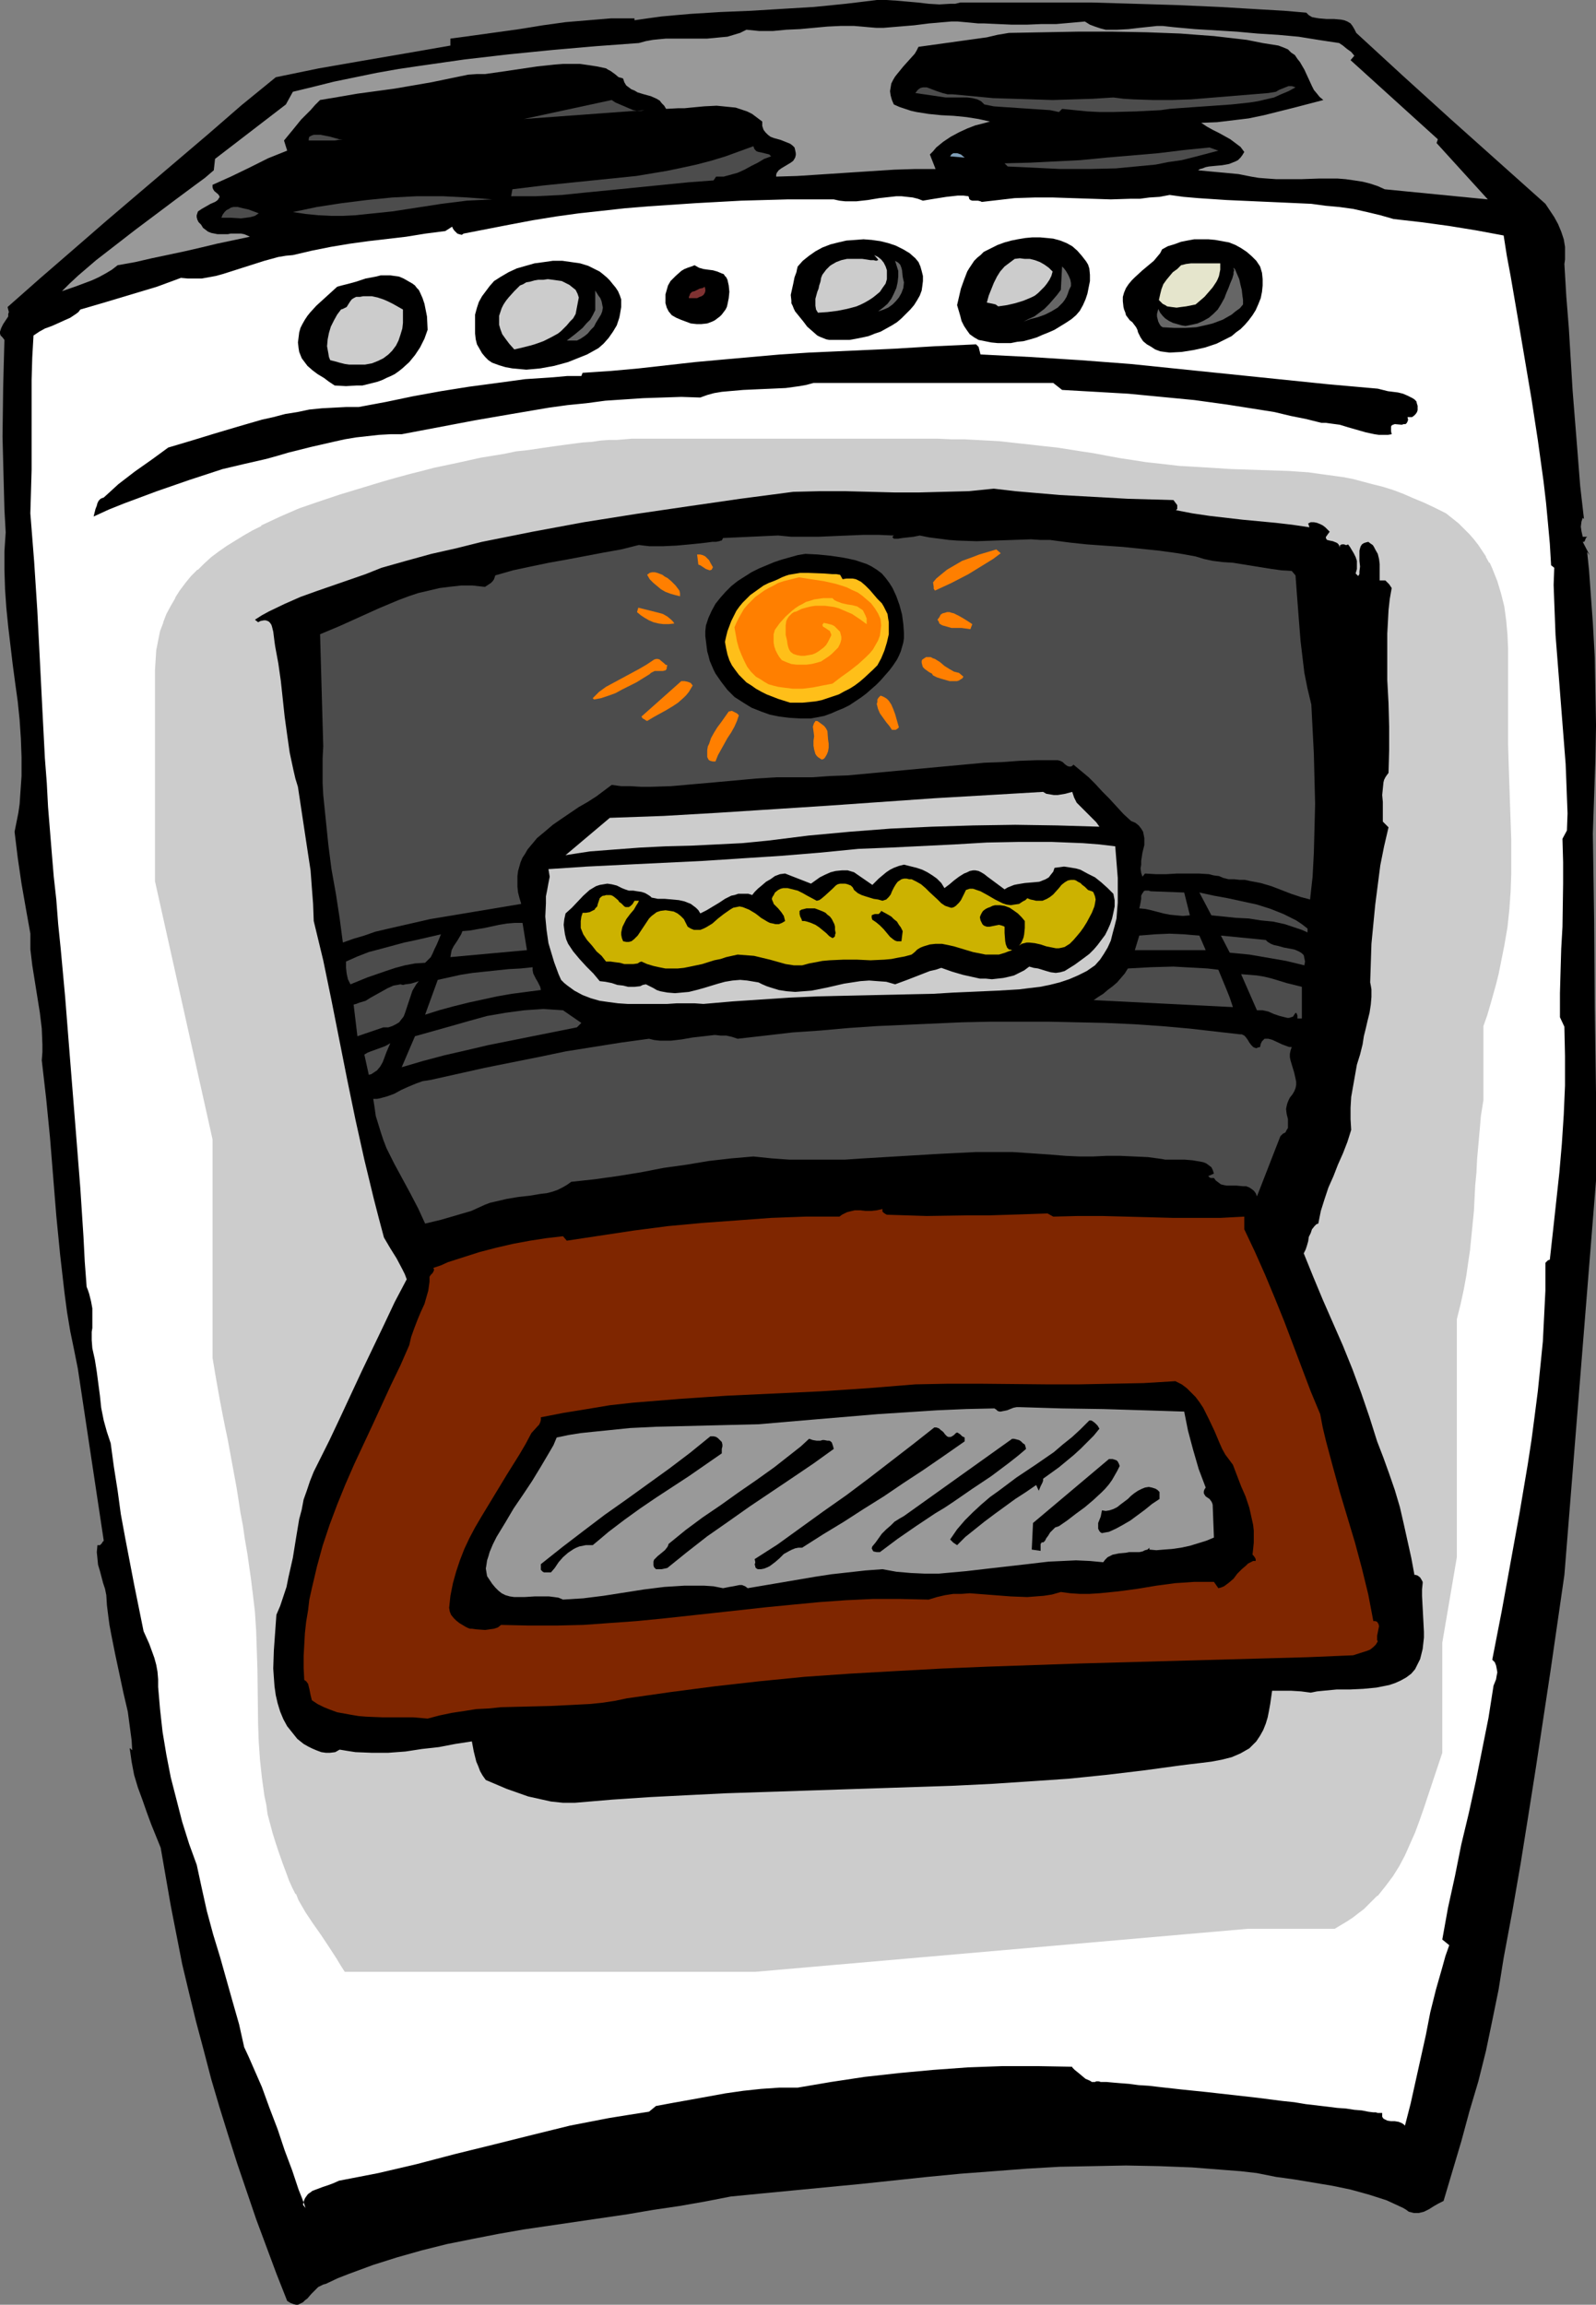 <?xml version="1.0" encoding="UTF-8" standalone="no"?>
<svg
   version="1.0"
   width="107.845mm"
   height="155.668mm"
   id="svg81"
   sodipodi:docname="Oven 3.wmf"
   xmlns:inkscape="http://www.inkscape.org/namespaces/inkscape"
   xmlns:sodipodi="http://sodipodi.sourceforge.net/DTD/sodipodi-0.dtd"
   xmlns="http://www.w3.org/2000/svg"
   xmlns:svg="http://www.w3.org/2000/svg">
  <rect width="100%" height="100%" fill="#808080" stroke="none"/>
  <sodipodi:namedview
     id="namedview81"
     pagecolor="#ffffff"
     bordercolor="#000000"
     borderopacity="0.25"
     inkscape:showpageshadow="2"
     inkscape:pageopacity="0.0"
     inkscape:pagecheckerboard="0"
     inkscape:deskcolor="#d1d1d1"
     inkscape:document-units="mm" />
  <defs
     id="defs1">
    <pattern
       id="WMFhbasepattern"
       patternUnits="userSpaceOnUse"
       width="6"
       height="6"
       x="0"
       y="0" />
  </defs>
  <path
     style="fill:#000000;fill-opacity:1;fill-rule:evenodd;stroke:none"
     d="m 245.241,0.646 h 5.816 5.654 11.147 11.147 l 10.824,0.323 10.663,0.323 10.986,0.485 10.824,0.646 5.654,0.323 5.654,0.485 0.646,0.646 0.808,0.485 0.808,0.162 0.969,0.162 1.939,0.162 h 1.939 l 1.777,0.162 0.808,0.162 0.808,0.323 0.808,0.485 0.485,0.646 0.485,0.808 0.485,0.97 11.955,10.988 12.117,10.988 12.117,10.827 12.117,10.827 2.262,3.393 0.969,1.778 0.808,1.939 0.646,1.939 0.323,1.939 v 1.131 0.97 1.131 l -0.162,1.131 0.485,8.241 0.646,8.08 0.969,15.998 0.646,8.08 0.646,8.08 0.646,8.241 0.969,8.403 -0.323,-0.323 -0.323,0.97 -0.162,1.293 0.162,1.131 0.323,1.454 h 1.131 l -0.323,0.323 -0.323,0.808 -0.162,0.162 h -0.323 l 1.777,3.393 -0.646,-0.808 0.485,4.686 0.323,4.525 0.646,8.888 0.485,8.726 0.162,8.726 0.162,8.726 -0.162,8.888 -0.162,4.525 -0.162,4.686 -0.162,4.686 -0.162,4.848 0.162,10.827 0.162,11.15 0.162,22.138 0.323,22.3 v 11.15 10.988 l -8.078,100.671 -3.554,24.562 -3.716,24.562 -1.939,12.281 -1.939,12.119 -2.1,12.119 -2.262,12.119 -0.646,4.04 -0.646,4.04 -1.616,7.918 -1.616,7.756 -1.939,7.756 -2.262,7.595 -2.1,7.756 -4.524,15.19 -1.292,0.646 -1.131,0.646 -1.292,0.808 -1.292,0.646 -1.292,0.323 h -0.646 -0.646 l -0.646,-0.162 -0.646,-0.162 -0.646,-0.485 -0.808,-0.485 -2.1,-0.97 -2.1,-0.97 -4.524,-1.454 -4.685,-1.293 -4.685,-0.97 -9.693,-1.616 -4.685,-0.646 -4.847,-0.97 -4.2,-0.485 -4.2,-0.323 -8.239,-0.646 -8.401,-0.323 -8.401,-0.162 -8.401,0.162 -8.562,0.162 -8.401,0.485 -8.401,0.646 -8.562,0.646 -8.401,0.808 -16.802,1.778 -16.802,1.616 -8.401,0.808 -8.239,0.808 -6.624,1.293 -6.462,1.131 -6.624,0.97 -6.624,1.131 -13.248,1.939 -13.248,1.939 -6.462,1.131 -6.624,1.293 -6.462,1.293 -6.462,1.616 -6.301,1.778 -6.139,1.939 -6.139,2.262 -2.908,1.131 -3.07,1.454 -0.646,0.162 -0.646,0.323 -0.646,0.323 -0.646,0.646 -1.131,1.131 -0.969,1.131 -0.646,0.485 -0.485,0.485 -0.646,0.323 -0.646,0.323 h -0.485 l -0.646,-0.162 -0.808,-0.323 -0.808,-0.485 -2.746,-6.948 -2.585,-6.948 -2.585,-6.948 -2.423,-7.11 -2.423,-7.11 -2.262,-7.11 -2.262,-7.272 -2.1,-7.11 -1.939,-7.433 -1.939,-7.272 -1.777,-7.272 -1.777,-7.433 -1.454,-7.433 -1.454,-7.433 -1.292,-7.433 -1.292,-7.433 -2.423,-5.979 -1.131,-3.07 -1.131,-3.232 -1.131,-3.07 -0.969,-3.232 -0.646,-3.393 -0.485,-3.393 h 0.162 l 0.162,0.162 0.323,0.323 -0.162,-2.585 -0.323,-2.424 -0.646,-4.848 -1.131,-4.848 -2.1,-9.857 -0.969,-4.848 -0.485,-2.585 -0.323,-2.424 -0.323,-2.585 -0.162,-2.585 -0.323,-1.616 -0.485,-1.454 -0.808,-3.07 -0.485,-1.616 -0.162,-1.616 -0.162,-1.616 0.162,-1.778 h 0.323 0.323 l 0.162,-0.162 0.162,-0.162 0.162,-0.162 0.162,-0.323 0.323,-0.323 -6.624,-43.953 -0.969,-4.848 -0.969,-4.686 -0.808,-4.848 -0.646,-4.848 -1.131,-9.857 -0.969,-9.857 -0.808,-10.019 -0.808,-10.019 -0.969,-9.857 -1.131,-9.857 0.162,-2.101 v -1.939 l -0.162,-4.04 -0.485,-4.04 -0.646,-4.04 -0.646,-4.04 -0.646,-4.04 -0.485,-4.04 v -1.939 -2.101 l -1.131,-6.302 -1.131,-6.464 -0.969,-6.625 -0.808,-6.625 0.485,-2.424 0.485,-2.424 0.323,-2.262 0.162,-2.424 0.323,-4.686 v -4.848 L 5.331,188.577 5.008,183.729 4.524,179.043 3.877,174.357 3.231,169.509 2.1,159.975 1.616,155.127 1.292,150.441 1.131,145.432 v -4.686 L 1.454,135.898 1.292,132.989 1.131,130.081 0.969,123.94 0.808,117.8 0.646,111.498 0.808,98.894 0.969,92.753 1.131,86.774 0.646,86.128 0.162,85.643 0,85.159 V 84.674 L 0.162,84.189 0.323,83.704 0.808,82.735 1.454,81.765 2.1,80.796 v -0.646 l 0.162,-0.485 -0.162,-0.646 -0.162,-0.646 8.239,-7.272 8.401,-7.272 8.562,-7.433 8.724,-7.433 17.286,-14.705 8.562,-7.433 8.724,-7.11 5.493,-1.131 5.493,-1.131 11.147,-1.939 11.309,-1.939 11.147,-1.939 V 9.857 l 5.978,-0.808 5.816,-0.808 5.816,-0.808 5.978,-0.97 5.816,-0.808 5.816,-0.485 5.816,-0.485 h 3.07 2.908 v 0.485 l 3.393,-0.485 3.554,-0.485 3.554,-0.323 3.716,-0.323 7.755,-0.485 7.916,-0.323 7.916,-0.485 8.078,-0.485 8.078,-0.808 4.039,-0.485 L 223.916,0 h 2.423 l 2.585,0.162 5.493,0.485 2.746,0.323 2.746,0.162 2.746,-0.162 h 1.292 z"
     id="path1" />
  <path
     style="fill:#999999;fill-opacity:1;fill-rule:evenodd;stroke:none"
     d="m 277.067,5.494 1.292,0.808 1.292,0.485 1.454,0.485 1.292,0.323 h 1.454 1.454 l 2.908,-0.162 2.746,-0.323 3.07,-0.323 1.454,-0.162 h 1.454 l 1.454,0.162 1.454,0.162 5.331,0.485 10.663,0.646 5.331,0.485 5.17,0.323 5.331,0.485 5.008,0.808 5.331,0.808 0.969,0.646 0.969,0.808 1.131,0.808 0.808,0.97 -0.969,1.131 22.295,20.199 -0.323,0.97 13.086,14.382 -26.334,-2.585 -1.777,-0.808 -1.939,-0.646 -1.939,-0.485 -2.1,-0.323 -2.262,-0.323 -2.1,-0.162 h -4.524 l -4.524,0.162 h -4.524 -2.1 l -2.262,-0.162 -2.1,-0.162 -1.939,-0.323 -1.616,-0.323 -1.616,-0.323 -3.393,-0.323 -1.777,-0.162 -1.777,-0.162 -3.393,-0.323 0.485,-0.323 0.646,-0.162 0.808,-0.323 0.808,-0.162 1.616,-0.162 1.777,-0.162 1.777,-0.323 0.808,-0.323 0.808,-0.323 0.646,-0.323 0.646,-0.646 0.485,-0.646 0.485,-0.808 -0.485,-0.646 -0.485,-0.646 -1.292,-0.97 -1.292,-0.97 -1.454,-0.808 -1.454,-0.808 -1.616,-0.808 -1.454,-0.808 -1.454,-0.97 4.039,-0.162 4.039,-0.485 4.039,-0.485 3.877,-0.808 3.877,-0.97 3.877,-0.97 3.716,-0.97 3.716,-0.97 -0.969,-0.808 -0.646,-0.808 -0.808,-0.97 -0.485,-0.97 -0.969,-2.101 -0.969,-2.101 -1.131,-1.939 -0.646,-0.808 -0.646,-0.97 -0.969,-0.646 -0.808,-0.808 -1.131,-0.485 -1.292,-0.485 -4.039,-0.646 -4.039,-0.808 -4.2,-0.485 -4.2,-0.485 -4.362,-0.323 -4.2,-0.323 -8.562,-0.323 -8.724,-0.162 h -8.886 l -17.61,0.323 -2.908,0.485 -2.746,0.646 -5.816,0.808 -11.632,1.616 -0.485,0.97 -0.485,0.808 -1.454,1.616 -1.454,1.616 -1.454,1.778 -0.646,0.808 -0.485,0.808 -0.485,0.97 -0.162,0.97 -0.162,0.97 0.162,1.131 0.323,1.131 0.485,1.131 1.454,0.646 1.454,0.485 1.454,0.485 1.454,0.323 3.07,0.485 3.231,0.323 3.231,0.162 3.231,0.323 3.07,0.485 1.454,0.323 1.454,0.323 -1.777,0.485 -1.939,0.485 -2.1,0.808 -2.1,0.97 -2.1,1.131 -1.939,1.293 -1.777,1.454 -0.808,0.97 -0.808,0.808 1.454,3.717 h -5.331 l -5.17,0.162 -5.008,0.323 -5.008,0.323 -9.855,0.646 -5.008,0.323 -5.331,0.162 v -0.485 l 0.162,-0.485 0.485,-0.646 0.646,-0.485 0.808,-0.485 1.616,-0.97 0.646,-0.485 0.485,-0.808 0.162,-0.646 v -0.485 l -0.162,-0.808 -0.162,-0.646 -0.485,-0.485 -0.646,-0.485 -0.808,-0.323 -1.616,-0.646 -1.777,-0.485 -0.808,-0.323 -0.646,-0.485 -0.646,-0.646 -0.485,-0.646 -0.323,-0.97 v -0.485 -0.646 l -1.292,-0.97 -1.292,-0.97 -1.292,-0.646 -1.454,-0.485 -1.454,-0.485 -1.616,-0.162 -1.616,-0.162 -1.616,-0.162 -3.231,0.162 -3.393,0.323 -1.616,0.162 h -1.616 l -3.07,0.162 -0.485,-0.808 -0.646,-0.646 -0.485,-0.646 -0.808,-0.485 -1.454,-0.646 -1.777,-0.485 -1.616,-0.485 -0.808,-0.485 -0.808,-0.323 -0.646,-0.485 -0.646,-0.485 -0.485,-0.808 -0.323,-0.97 -0.485,-0.162 -0.646,-0.162 -0.969,-0.808 -1.131,-0.808 -0.646,-0.323 -0.485,-0.323 -2.262,-0.485 -2.1,-0.323 -2.262,-0.323 h -2.1 -2.262 l -2.1,0.162 -4.524,0.485 -4.362,0.646 -4.362,0.646 -4.524,0.646 h -2.1 l -2.262,0.162 -4.685,0.97 -4.685,0.97 -9.37,1.616 -9.532,1.293 -4.685,0.808 -4.847,0.808 -1.292,1.293 -1.131,1.293 -2.423,2.424 -2.1,2.585 -2.262,2.747 0.808,2.585 -4.847,1.939 -4.847,2.424 -4.685,2.262 -4.685,2.101 v 0.323 0.323 l 0.162,0.485 0.323,0.485 0.969,0.808 0.323,0.485 v 0.323 l -0.162,0.162 -0.162,0.323 -0.323,0.323 -0.485,0.323 -1.131,0.485 -1.131,0.646 -1.131,0.646 -0.485,0.323 -0.485,0.323 -0.162,0.485 -0.162,0.485 v 0.485 l 0.162,0.646 0.323,0.646 0.646,0.646 0.485,0.808 0.646,0.485 0.646,0.485 0.808,0.323 0.808,0.162 0.808,0.162 h 2.585 l 0.808,-0.162 h 1.777 0.808 l 0.808,0.162 0.808,0.323 0.646,0.323 -8.401,1.778 -4.039,0.97 -4.2,0.97 -8.401,1.778 -4.2,0.97 -4.524,0.808 -1.454,1.131 -1.616,0.97 -1.777,0.97 -1.777,0.808 -3.877,1.454 -3.716,1.293 1.939,-1.939 2.262,-2.101 2.262,-1.939 2.262,-1.939 5.008,-3.878 5.008,-3.878 10.34,-7.756 5.008,-3.717 2.423,-1.778 2.262,-1.939 0.323,-2.909 18.094,-13.897 1.777,-3.232 5.331,-1.293 5.17,-1.293 5.493,-1.131 5.493,-1.131 5.493,-0.97 5.493,-0.808 11.309,-1.616 11.147,-1.293 11.309,-1.131 11.147,-0.97 10.986,-0.808 1.777,-0.485 1.777,-0.323 1.616,-0.162 1.777,-0.162 h 3.554 1.777 5.17 l 1.777,-0.162 1.616,-0.162 1.777,-0.162 1.616,-0.485 1.616,-0.485 1.616,-0.808 1.616,0.162 1.616,0.162 h 3.554 l 3.393,-0.323 3.554,-0.162 6.947,-0.646 3.393,-0.162 h 3.393 l 1.939,0.162 1.777,0.162 1.939,0.162 h 1.939 l 3.877,-0.323 3.877,-0.323 3.877,-0.485 1.939,-0.162 1.777,-0.162 1.939,-0.162 h 1.616 l 1.777,0.162 1.777,0.162 1.616,0.162 h 1.454 l 3.554,0.162 3.716,0.162 h 3.716 l 3.877,-0.162 h 3.716 l 3.716,-0.323 z"
     id="path2" />
  <path
     style="fill:#4c4c4c;fill-opacity:1;fill-rule:evenodd;stroke:none"
     d="m 284.337,24.885 2.585,0.323 2.585,0.162 5.008,0.162 h 4.847 l 4.847,-0.162 9.855,-0.808 9.855,-0.808 0.969,-0.162 0.969,-0.162 0.808,-0.485 0.808,-0.323 0.808,-0.323 0.808,-0.323 h 0.808 l 0.485,0.162 0.485,0.162 -1.777,0.97 -1.939,0.808 -1.777,0.808 -2.1,0.485 -2.1,0.485 -2.1,0.323 -4.524,0.485 -4.524,0.323 -4.685,0.323 -4.524,0.323 -2.1,0.162 -2.262,0.323 -6.301,0.323 -6.139,0.162 h -3.07 l -3.231,-0.162 -3.231,-0.323 -3.231,-0.323 -0.808,0.808 -2.262,-0.485 -2.423,-0.162 -4.847,-0.323 -4.847,-0.323 -2.262,-0.162 -2.423,-0.485 -0.323,-0.323 -0.485,-0.485 -0.969,-0.485 -1.292,-0.323 -1.292,-0.162 h -2.746 -2.746 l -7.755,-1.131 0.485,-0.646 0.323,-0.323 0.485,-0.323 0.646,-0.162 h 0.485 0.485 l 1.292,0.485 1.292,0.485 1.454,0.485 1.292,0.323 h 0.646 0.646 l 5.17,0.485 5.17,0.485 5.008,0.162 5.17,0.162 5.008,0.162 5.17,-0.162 5.17,-0.162 z"
     id="path3" />
  <path
     style="fill:#4c4c4c;fill-opacity:1;fill-rule:evenodd;stroke:none"
     d="m 164.625,28.117 -30.857,2.262 22.456,-4.848 0.969,0.646 1.131,0.485 2.262,0.97 1.131,0.485 1.131,0.162 h 0.969 z"
     id="path4" />
  <path
     style="fill:#4c4c4c;fill-opacity:1;fill-rule:evenodd;stroke:none"
     d="m 87.563,35.55 -1.131,0.162 -0.969,0.162 h -2.1 -2.1 -2.423 v -0.485 l 0.162,-0.485 0.323,-0.162 0.323,-0.162 0.485,-0.162 h 0.485 1.292 l 2.423,0.485 1.131,0.323 0.646,0.162 0.485,0.162 z"
     id="path5" />
  <path
     style="fill:#4c4c4c;fill-opacity:1;fill-rule:evenodd;stroke:none"
     d="m 196.936,39.913 -1.777,0.646 -1.616,0.97 -1.616,0.808 -1.777,0.97 -1.777,0.808 -1.777,0.485 -1.777,0.485 h -0.969 -0.969 l -0.646,0.97 -6.462,0.485 -6.462,0.646 -12.924,1.293 -6.624,0.646 -6.301,0.646 -6.624,0.323 h -3.07 -3.231 l 0.323,-1.778 7.916,-0.97 7.916,-0.808 7.916,-0.808 7.916,-0.808 3.877,-0.646 3.877,-0.646 3.877,-0.808 3.716,-0.808 3.716,-0.97 3.716,-1.131 3.554,-1.293 3.554,-1.293 0.162,0.485 0.162,0.323 0.485,0.485 0.485,0.162 0.808,0.162 1.292,0.323 0.646,0.162 z"
     id="path6" />
  <path
     style="fill:#4c4c4c;fill-opacity:1;fill-rule:evenodd;stroke:none"
     d="m 311.155,38.459 -3.07,0.808 -3.07,0.808 -3.231,0.808 -3.393,0.485 -3.231,0.646 -3.393,0.323 -3.393,0.323 -3.393,0.323 -6.947,0.162 h -7.108 l -6.785,-0.323 -6.785,-0.323 -0.808,-0.808 6.462,-0.162 6.462,-0.323 6.462,-0.323 6.624,-0.646 13.248,-1.131 6.624,-0.808 6.462,-0.646 z"
     id="path7" />
  <path
     style="fill:#7f9eb7;fill-opacity:1;fill-rule:evenodd;stroke:none"
     d="m 246.372,40.236 -3.716,-0.323 0.323,-0.485 0.485,-0.323 h 0.485 0.485 l 0.485,0.162 0.485,0.162 z"
     id="path8" />
  <path
     style="fill:#4c4c4c;fill-opacity:1;fill-rule:evenodd;stroke:none"
     d="m 125.69,50.901 -3.231,0.162 -3.231,0.162 -6.462,0.808 -6.301,0.97 -6.301,0.97 -6.301,0.646 -3.07,0.323 -3.231,0.162 h -3.07 l -3.231,-0.162 -3.231,-0.323 -3.231,-0.485 6.139,-1.293 6.301,-0.97 6.462,-0.808 6.462,-0.646 6.301,-0.323 h 6.624 l 6.301,0.323 z"
     id="path9" />
  <path
     style="fill:#ffffff;fill-opacity:1;fill-rule:evenodd;stroke:none"
     d="m 247.341,50.093 0.162,0.485 v 0.162 l 0.323,0.323 0.485,0.162 h 0.485 0.485 0.485 l 0.646,0.162 0.323,0.162 8.401,-0.97 5.008,-0.162 h 4.847 l 4.847,0.162 5.008,0.162 4.847,0.162 5.008,-0.162 h 2.423 l 2.423,-0.323 2.585,-0.162 2.585,-0.485 3.554,0.485 3.716,0.323 7.27,0.485 14.54,0.646 7.108,0.323 3.554,0.485 3.554,0.323 3.554,0.485 3.554,0.808 3.393,0.808 3.393,0.97 7.108,0.808 7.108,0.97 6.947,1.131 6.947,1.293 0.808,5.171 0.969,5.171 1.777,10.342 1.777,10.503 1.777,10.503 1.616,10.503 1.454,10.503 0.646,5.494 0.485,5.171 0.485,5.333 0.323,5.494 0.808,0.646 -0.162,4.363 0.162,4.363 0.162,4.201 0.162,4.201 0.646,8.241 1.292,16.482 0.646,8.241 0.162,4.04 0.162,4.363 0.162,4.201 -0.162,4.363 -1.131,2.101 v 0.162 l 0.162,5.817 v 5.494 l -0.162,10.988 -0.323,5.656 -0.162,5.494 -0.162,5.817 v 6.14 l 1.131,2.424 0.162,7.433 v 7.595 l -0.323,7.433 -0.485,7.433 -0.646,7.433 -0.808,7.433 -0.808,7.433 -0.808,7.272 -0.485,0.162 -0.323,0.323 -0.323,0.323 v 0.323 0.323 6.464 l -0.323,6.464 -0.323,6.464 -0.646,6.464 -0.646,6.302 -0.808,6.302 -0.808,6.14 -0.969,6.302 -2.1,12.443 -2.262,12.443 -2.262,12.443 -2.423,12.443 0.646,0.646 0.323,0.808 0.162,0.808 0.162,0.97 -0.162,0.808 -0.162,0.97 -0.323,0.808 -0.323,0.808 -1.292,8.241 -1.616,8.08 -1.616,8.08 -1.777,8.08 -1.939,8.08 -1.616,8.08 -1.777,8.08 -1.454,8.08 1.777,1.454 -0.969,2.747 -0.808,2.909 -1.616,5.656 -1.454,5.817 -1.131,5.817 -2.585,11.635 -1.292,5.817 -1.454,5.656 -0.323,-0.323 -0.485,-0.323 -0.808,-0.323 -0.969,-0.162 h -0.485 -0.485 l -0.969,-0.162 -0.646,-0.323 -0.323,-0.162 -0.323,-0.485 v -0.323 -0.646 0 h -0.162 -0.323 -0.323 -0.323 l -0.485,-0.162 h -0.646 l -1.292,-0.162 -1.616,-0.323 -1.939,-0.162 -2.1,-0.323 -2.262,-0.162 -2.585,-0.323 -2.746,-0.323 -2.746,-0.323 -2.908,-0.485 -3.07,-0.323 -6.301,-0.808 -12.924,-1.454 -6.301,-0.646 -2.908,-0.323 -2.908,-0.323 -2.746,-0.323 -2.585,-0.162 -2.423,-0.323 -2.1,-0.162 -1.939,-0.162 -1.777,-0.162 h -1.454 l -0.485,-0.162 h -0.646 l -0.323,0.162 h -0.323 -0.485 l -0.485,-0.323 -1.131,-0.485 -0.969,-0.808 -0.969,-0.808 -0.808,-0.646 -0.323,-0.323 -0.162,-0.162 -0.162,-0.162 V 527.595 l -8.886,-0.162 h -8.886 l -8.886,0.323 -8.886,0.646 -8.724,0.808 -8.724,0.97 -8.562,1.293 -8.562,1.454 h -4.685 l -4.685,0.323 -4.524,0.485 -4.524,0.646 -8.886,1.616 -4.524,0.808 -4.362,0.808 -1.777,1.454 -5.17,0.808 -5.008,0.808 -5.008,0.97 -5.008,0.97 -9.855,2.424 -9.693,2.424 -9.855,2.424 -9.855,2.585 -9.693,2.262 -5.008,0.97 -5.008,0.97 -1.454,0.646 -1.292,0.485 -1.454,0.485 -1.292,0.485 -1.292,0.485 -0.646,0.485 -0.485,0.323 -0.485,0.646 -0.323,0.485 -0.323,0.808 -0.162,0.808 0.646,0.808 -0.808,-2.262 -0.969,-2.424 -1.616,-4.848 -1.939,-5.171 -1.777,-5.333 -2.1,-5.494 -1.939,-5.332 -2.262,-5.171 -1.131,-2.585 -1.131,-2.424 -1.292,-5.817 -1.616,-5.656 -3.231,-11.473 -1.777,-5.817 -1.616,-5.979 -1.292,-5.817 -1.292,-5.979 -1.939,-5.332 -1.777,-5.656 -1.454,-5.656 -1.454,-5.656 -1.131,-5.817 -0.969,-5.817 -0.646,-5.817 -0.485,-5.656 v -1.939 l -0.162,-1.939 -0.323,-1.778 -0.485,-1.778 -1.292,-3.555 -1.454,-3.232 -2.423,-11.958 -2.262,-11.796 -1.131,-6.14 -0.808,-5.979 -0.969,-6.14 -0.808,-5.979 -0.485,-1.454 -0.485,-1.454 -0.808,-2.909 -0.646,-3.232 -0.323,-3.07 -0.808,-6.14 -0.485,-3.07 -0.646,-2.909 -0.162,-2.101 v -2.101 l 0.162,-0.97 v -0.97 -2.101 -1.939 l -0.323,-1.778 -0.485,-1.939 -0.323,-0.97 -0.323,-0.808 -0.485,-6.464 -0.323,-6.302 -0.808,-12.443 -0.969,-12.281 -0.969,-12.119 -0.969,-12.119 -0.969,-12.281 -1.131,-12.281 -0.646,-6.302 -0.485,-6.302 -0.646,-5.817 -0.485,-5.817 -0.485,-5.979 -0.485,-5.979 -0.323,-6.14 -0.485,-6.302 -0.646,-12.443 -0.646,-12.766 -0.646,-12.604 -0.808,-12.443 -0.485,-6.14 -0.485,-6.14 0.162,-5.494 0.162,-5.656 V 108.589 96.955 l 0.162,-5.656 0.323,-5.656 1.454,-0.97 1.454,-0.808 1.777,-0.646 1.454,-0.646 1.777,-0.808 1.454,-0.646 1.454,-0.97 0.646,-0.485 0.485,-0.646 6.624,-1.939 6.462,-1.939 6.462,-1.939 6.139,-2.262 1.777,0.162 h 1.777 1.777 l 1.777,-0.323 1.777,-0.323 1.777,-0.485 3.554,-1.131 3.554,-1.131 3.554,-1.131 3.554,-0.97 1.939,-0.323 1.777,-0.162 4.847,-1.131 4.847,-0.97 4.847,-0.808 4.685,-0.646 9.693,-1.131 5.008,-0.808 5.008,-0.646 1.777,-1.131 v 0.162 l 0.162,0.323 0.323,0.485 0.323,0.323 0.485,0.485 0.485,0.162 0.646,0.162 0.485,-0.323 5.816,-1.131 5.816,-1.131 5.978,-1.131 5.978,-0.97 5.816,-0.808 5.978,-0.646 5.816,-0.646 5.978,-0.485 11.955,-0.808 11.794,-0.646 11.794,-0.323 h 11.794 l 1.454,0.323 1.454,0.162 h 1.454 1.454 l 2.908,-0.323 2.908,-0.485 2.908,-0.323 1.454,-0.162 h 1.292 l 1.454,0.162 1.454,0.162 1.292,0.323 1.292,0.485 2.908,-0.485 3.07,-0.485 1.454,-0.162 1.454,-0.162 h 1.454 z"
     id="path10" />
  <path
     style="fill:#4c4c4c;fill-opacity:1;fill-rule:evenodd;stroke:none"
     d="m 66.076,54.456 -0.485,0.323 -0.485,0.323 -1.131,0.323 -1.131,0.162 -1.292,0.162 -2.585,-0.162 h -1.292 -1.131 l 0.323,-0.808 0.485,-0.646 0.485,-0.485 0.646,-0.323 0.485,-0.323 0.646,-0.162 h 0.646 0.485 l 1.292,0.323 1.454,0.323 z"
     id="path11" />
  <path
     style="fill:#000000;fill-opacity:1;fill-rule:evenodd;stroke:none"
     d="m 278.198,68.515 0.162,1.616 v 1.616 l -0.323,1.616 -0.323,1.616 -0.485,1.454 -0.646,1.454 -0.808,1.454 -0.969,1.131 -1.131,0.97 -1.454,0.97 -2.908,1.778 -1.454,0.646 -1.616,0.646 -1.454,0.646 -1.616,0.485 -1.777,0.485 -1.616,0.162 -1.616,0.323 h -1.616 -1.777 l -1.616,-0.162 -1.616,-0.323 -1.616,-0.323 -1.131,-0.646 -1.131,-0.808 -0.808,-1.131 -0.646,-0.97 -0.646,-1.293 -0.323,-1.293 -0.808,-2.747 0.485,-2.101 0.485,-2.101 0.808,-2.262 0.808,-2.101 0.485,-0.808 0.646,-0.97 0.646,-0.97 0.808,-0.808 0.808,-0.646 0.808,-0.808 0.969,-0.485 0.969,-0.485 1.616,-0.808 1.777,-0.646 1.777,-0.485 1.616,-0.323 1.939,-0.323 1.777,-0.162 h 1.939 l 1.777,0.162 1.616,0.162 1.777,0.485 1.616,0.646 1.454,0.808 1.292,1.131 1.131,1.293 1.131,1.454 0.485,0.808 z"
     id="path12" />
  <path
     style="fill:#000000;fill-opacity:1;fill-rule:evenodd;stroke:none"
     d="m 233.77,65.929 0.808,0.97 0.485,1.131 0.323,1.131 0.323,1.293 v 1.293 l -0.162,1.293 -0.162,1.131 -0.485,1.293 -0.646,1.131 -0.808,1.293 -0.969,1.131 -1.131,1.131 -1.131,1.131 -1.131,0.97 -1.292,0.808 -1.454,0.808 -1.454,0.808 -1.454,0.485 -1.616,0.646 -1.454,0.323 -1.616,0.323 -1.777,0.323 h -1.616 -1.616 -0.969 -0.969 l -0.808,-0.162 -0.808,-0.323 -0.808,-0.323 -0.646,-0.323 -1.292,-1.131 -1.292,-1.131 -0.969,-1.293 -2.1,-2.585 -0.323,-0.646 -0.323,-0.808 -0.323,-0.646 v -0.646 l -0.162,-1.454 0.323,-1.454 0.323,-1.454 0.323,-1.616 0.485,-1.293 0.162,-0.808 0.162,-0.646 1.292,-1.454 1.616,-1.293 1.616,-1.131 1.777,-0.97 2.1,-0.808 1.939,-0.485 2.1,-0.485 2.262,-0.162 2.1,-0.162 2.1,0.162 2.262,0.323 1.939,0.485 1.939,0.646 1.939,0.97 1.616,0.97 z"
     id="path13" />
  <path
     style="fill:#000000;fill-opacity:1;fill-rule:evenodd;stroke:none"
     d="m 321.818,68.03 0.485,1.616 0.162,1.616 v 1.616 l -0.162,1.616 -0.323,1.616 -0.646,1.616 -0.646,1.454 -0.808,1.293 -0.969,1.293 -0.969,1.131 -1.131,1.131 -1.131,0.808 -1.131,0.97 -1.292,0.646 -1.292,0.646 -1.292,0.646 -1.454,0.485 -1.454,0.485 -2.908,0.646 -3.07,0.485 -3.07,0.162 -1.292,-0.162 -1.131,-0.162 -1.292,-0.485 -0.969,-0.646 -1.131,-0.646 -0.969,-0.808 -0.646,-0.97 -0.646,-1.293 -0.162,-0.646 -0.323,-0.646 -0.485,-0.646 -0.485,-0.646 -0.646,-0.485 -0.485,-0.646 -0.485,-0.646 -0.162,-0.646 -0.323,-0.808 -0.162,-0.646 -0.162,-1.454 v -1.131 l 0.323,-1.131 0.485,-1.131 0.646,-0.97 0.808,-0.97 0.808,-0.808 1.939,-1.778 0.969,-0.808 0.969,-0.808 0.969,-0.808 0.808,-0.97 0.808,-0.97 0.485,-0.97 1.454,-0.808 1.616,-0.485 1.777,-0.646 1.616,-0.323 1.777,-0.323 h 1.777 1.777 l 1.777,0.162 1.777,0.323 1.777,0.323 1.616,0.646 1.454,0.808 1.454,0.97 1.292,1.131 1.131,1.131 z"
     id="path14" />
  <path
     style="fill:#cccccc;fill-opacity:1;fill-rule:evenodd;stroke:none"
     d="m 226.177,72.393 -0.808,1.131 -0.646,0.97 -0.969,0.808 -0.808,0.646 -0.969,0.646 -1.131,0.646 -0.969,0.485 -1.131,0.485 -2.423,0.646 -2.423,0.485 -2.585,0.323 -2.423,0.162 -0.485,-0.808 -0.162,-0.97 v -0.808 -0.97 l 0.485,-1.778 0.323,-0.808 0.162,-0.808 0.323,-0.97 0.162,-0.97 0.323,-0.808 0.485,-0.646 0.485,-0.646 0.485,-0.485 0.485,-0.485 0.485,-0.323 1.131,-0.646 1.292,-0.485 1.454,-0.323 h 1.292 1.292 1.292 l 1.131,0.162 0.969,0.162 h 0.808 l 0.646,0.162 0.485,-0.162 v 0 -0.162 l -0.969,-1.131 0.969,0.485 0.808,0.646 0.646,0.808 0.485,0.97 0.323,0.97 v 1.131 1.131 z"
     id="path15" />
  <path
     style="fill:#000000;fill-opacity:1;fill-rule:evenodd;stroke:none"
     d="m 158.324,75.463 0.323,0.97 v 0.97 0.97 l -0.162,0.97 -0.162,0.97 -0.162,0.808 -0.646,1.939 -0.969,1.616 -1.131,1.616 -1.292,1.454 -1.292,1.131 -1.454,0.808 -1.454,0.808 -3.231,1.293 -1.616,0.646 -1.777,0.485 -1.777,0.485 -1.777,0.323 -1.777,0.323 -1.777,0.162 -1.777,0.162 -1.777,-0.162 -1.777,-0.162 -1.777,-0.323 -1.616,-0.485 -1.777,-0.646 -0.969,-0.646 -0.808,-0.808 -0.808,-0.97 -0.646,-1.131 -0.646,-1.131 -0.323,-1.293 -0.162,-1.454 V 83.866 82.896 82.088 80.311 l 0.485,-1.778 0.485,-1.454 0.808,-1.454 0.969,-1.293 0.969,-1.293 1.131,-1.293 1.777,-1.131 1.939,-1.131 2.1,-0.97 2.262,-0.646 2.262,-0.646 2.423,-0.323 2.262,-0.323 h 2.423 l 2.262,0.323 2.262,0.323 2.1,0.646 1.939,0.97 0.969,0.485 0.808,0.646 0.969,0.808 0.808,0.808 0.646,0.808 0.808,0.97 0.646,0.97 z"
     id="path16" />
  <path
     style="fill:#666666;fill-opacity:1;fill-rule:evenodd;stroke:none"
     d="m 230.862,72.07 -0.162,1.454 -0.485,1.293 -0.646,1.131 -0.808,0.97 -0.808,0.808 -1.131,0.808 -1.131,0.485 -1.454,0.485 1.292,-0.97 1.131,-0.97 0.969,-1.293 0.646,-1.293 0.646,-1.454 0.323,-1.454 0.162,-1.454 v -1.454 l -0.808,-2.585 0.808,0.485 0.485,0.485 0.323,0.808 0.162,0.646 0.162,1.616 0.162,0.808 z"
     id="path17" />
  <path
     style="fill:#000000;fill-opacity:1;fill-rule:evenodd;stroke:none"
     d="m 185.789,71.423 0.323,1.454 0.162,1.616 -0.162,1.616 -0.323,1.616 -0.162,0.646 -0.323,0.646 -0.485,0.646 -0.485,0.646 -0.485,0.485 -0.646,0.485 -0.646,0.485 -0.646,0.323 -1.292,0.485 -1.454,0.162 h -1.292 l -1.454,-0.162 -1.292,-0.485 -1.292,-0.485 -1.131,-0.485 -1.131,-0.646 -0.808,-0.97 -0.485,-0.97 -0.323,-1.131 V 76.271 75.14 l 0.323,-1.131 0.323,-1.131 0.646,-1.131 1.292,-1.293 1.454,-1.293 0.808,-0.485 0.808,-0.323 0.969,-0.323 0.808,-0.323 1.131,0.646 1.131,0.323 1.131,0.162 1.292,0.162 1.131,0.323 1.131,0.485 0.485,0.162 0.323,0.485 0.323,0.323 z"
     id="path18" />
  <path
     style="fill:#666666;fill-opacity:1;fill-rule:evenodd;stroke:none"
     d="m 273.028,74.009 -0.323,0.97 -0.323,0.808 -0.485,0.808 -0.485,0.646 -0.646,0.646 -0.646,0.646 -1.616,0.97 -1.616,0.808 -1.777,0.646 -1.939,0.485 -1.777,0.646 1.292,-0.646 1.454,-0.646 1.292,-0.97 1.292,-0.97 1.131,-1.131 1.131,-1.293 0.969,-1.131 0.969,-1.293 0.323,-5.979 0.485,0.485 0.485,0.646 0.485,0.808 0.323,0.646 0.323,0.808 0.162,0.808 v 0.808 z"
     id="path19" />
  <path
     style="fill:#e5e5cc;fill-opacity:1;fill-rule:evenodd;stroke:none"
     d="m 311.64,67.222 v 0.808 0.808 l -0.162,0.808 -0.162,0.808 -0.323,0.808 -0.323,0.646 -0.969,1.454 -0.969,1.131 -1.131,1.293 -1.131,0.97 -1.131,0.97 -2.423,0.485 -1.292,0.162 -1.131,0.162 -1.292,-0.162 -1.131,-0.162 -0.485,-0.323 -0.646,-0.323 -0.485,-0.485 -0.485,-0.485 0.323,-1.454 0.323,-1.293 0.485,-1.293 0.808,-1.131 0.808,-0.97 0.808,-0.97 1.131,-0.808 0.969,-0.97 1.292,-0.323 1.292,-0.162 h 2.262 2.423 1.292 z"
     id="path20" />
  <path
     style="fill:#666666;fill-opacity:1;fill-rule:evenodd;stroke:none"
     d="m 317.456,77.725 -0.808,0.97 -1.131,0.808 -0.969,0.808 -1.131,0.646 -1.131,0.646 -1.292,0.485 -1.292,0.485 -1.292,0.323 -1.454,0.323 -1.454,0.323 -2.746,0.162 h -2.908 l -2.908,-0.162 -0.485,-0.323 -0.323,-0.485 -0.323,-0.646 -0.162,-0.646 -0.162,-0.646 v -0.646 l 0.162,-0.646 0.162,-0.646 0.485,0.97 0.646,0.808 0.646,0.646 0.969,0.646 0.969,0.485 1.131,0.323 1.131,0.323 0.969,0.162 1.616,-0.323 1.454,-0.323 1.454,-0.646 1.454,-0.808 1.131,-0.97 1.131,-1.131 0.808,-1.293 0.808,-1.454 0.162,-0.323 0.162,-0.485 0.323,-0.808 0.485,-1.131 0.485,-1.293 0.485,-1.131 0.323,-1.131 v -0.485 l 0.162,-0.485 -0.162,-0.485 v -0.162 l 0.323,0.323 0.162,0.323 0.485,1.131 0.485,1.131 0.323,1.454 0.323,1.293 0.162,1.454 0.162,1.131 z"
     id="path21" />
  <path
     style="fill:#cccccc;fill-opacity:1;fill-rule:evenodd;stroke:none"
     d="m 268.828,69.323 -0.323,1.131 -0.485,0.97 -0.646,0.97 -0.646,0.808 -0.808,0.808 -0.808,0.808 -0.808,0.646 -0.969,0.485 -1.939,0.808 -2.1,0.646 -2.1,0.485 -2.262,0.323 -0.646,-0.485 -0.646,-0.162 -1.616,-0.323 0.485,-1.778 0.646,-1.616 0.646,-1.616 0.808,-1.616 0.808,-1.293 1.131,-1.293 1.292,-0.97 1.292,-0.97 1.292,-0.162 1.292,0.162 h 1.292 l 1.292,0.323 1.292,0.485 1.131,0.646 1.131,0.808 z"
     id="path22" />
  <path
     style="fill:#000000;fill-opacity:1;fill-rule:evenodd;stroke:none"
     d="m 105.334,72.393 0.646,0.485 0.485,0.646 0.485,0.485 0.323,0.646 0.646,1.454 0.485,1.454 0.323,1.616 0.323,1.616 0.162,3.393 -0.808,2.262 -1.131,2.262 -1.292,1.939 -1.454,1.778 -1.777,1.616 -0.808,0.646 -1.131,0.808 -0.969,0.485 -1.131,0.485 -0.969,0.485 -1.292,0.485 -1.292,0.323 -1.292,0.323 -1.292,0.323 h -1.454 l -2.746,0.162 -2.908,-0.162 -1.454,-0.97 -1.292,-0.97 -1.616,-0.97 -1.292,-0.97 -1.292,-1.131 -0.485,-0.646 -0.485,-0.646 -0.485,-0.646 -0.323,-0.808 -0.323,-0.808 -0.162,-0.97 -0.162,-1.454 0.162,-1.293 0.162,-1.293 0.323,-1.131 0.485,-0.97 0.646,-1.131 0.646,-0.97 0.646,-0.808 1.616,-1.778 1.777,-1.616 1.777,-1.616 1.777,-1.616 1.131,-0.323 1.292,-0.323 2.423,-0.646 2.423,-0.808 2.585,-0.485 1.292,-0.323 h 1.131 1.292 l 1.131,0.162 1.131,0.162 1.131,0.485 1.131,0.646 z"
     id="path23" />
  <path
     style="fill:#cccccc;fill-opacity:1;fill-rule:evenodd;stroke:none"
     d="m 147.015,80.149 -0.646,1.131 -0.808,0.808 -0.808,0.97 -0.646,0.646 -0.808,0.808 -0.808,0.646 -1.777,0.97 -1.939,0.97 -2.262,0.808 -1.131,0.323 -1.292,0.323 -1.292,0.323 -1.454,0.323 -1.292,-1.454 -0.969,-1.293 -0.808,-1.131 -0.485,-1.293 -0.323,-1.131 v -1.131 -1.131 l 0.323,-0.97 0.323,-0.97 0.485,-0.97 0.646,-0.97 0.646,-0.808 1.454,-1.616 1.454,-1.454 0.808,-0.323 0.808,-0.485 0.969,-0.162 1.131,-0.323 0.969,-0.162 h 1.292 l 1.131,-0.162 1.292,0.162 1.131,0.162 1.131,0.162 0.969,0.485 0.969,0.485 0.808,0.646 0.808,0.646 0.485,0.97 0.323,0.97 z"
     id="path24" />
  <path
     style="fill:#7f3232;fill-opacity:1;fill-rule:evenodd;stroke:none"
     d="m 177.388,76.109 h -1.454 v -0.323 l 0.162,-0.323 0.162,-0.485 0.485,-0.485 0.646,-0.162 0.646,-0.323 0.646,-0.323 0.808,-0.162 0.485,-0.323 0.162,0.646 v 0.485 l -0.162,0.485 -0.323,0.485 -0.485,0.323 -0.485,0.162 -0.646,0.323 z"
     id="path25" />
  <path
     style="fill:#666666;fill-opacity:1;fill-rule:evenodd;stroke:none"
     d="m 153.478,80.311 -1.292,2.101 -0.485,0.97 -0.808,0.808 -0.808,0.97 -0.808,0.646 -0.969,0.646 -0.969,0.485 h -2.585 l 2.1,-1.616 0.969,-0.808 0.969,-0.808 0.969,-1.131 0.969,-0.97 0.646,-1.131 0.646,-1.293 v -5.009 l 0.808,1.293 0.485,0.646 0.323,0.808 0.162,0.808 0.162,0.808 -0.162,0.97 z"
     id="path26" />
  <path
     style="fill:#cccccc;fill-opacity:1;fill-rule:evenodd;stroke:none"
     d="m 102.911,79.018 v 1.778 1.616 l -0.162,1.454 -0.485,1.616 -0.485,1.454 -0.646,1.293 -0.969,1.293 -0.969,0.97 -1.292,0.97 -1.292,0.646 -1.616,0.646 -1.777,0.323 h -1.939 -0.969 -1.131 l -1.131,-0.162 -1.292,-0.323 -1.131,-0.323 -1.292,-0.323 -0.323,-0.808 -0.162,-0.97 -0.323,-1.778 0.162,-1.778 0.323,-1.616 0.485,-1.616 0.808,-1.616 0.808,-1.454 0.969,-1.293 0.485,-0.162 0.323,-0.162 0.646,-0.323 0.808,-1.293 0.485,-0.646 0.485,-0.323 0.323,-0.162 0.323,-0.162 h 0.485 0.485 l 0.808,-0.162 h 0.808 1.454 l 1.454,0.323 1.454,0.485 1.131,0.485 1.292,0.646 z"
     id="path27" />
  <path
     style="fill:#000000;fill-opacity:1;fill-rule:evenodd;stroke:none"
     d="m 249.926,88.552 0.485,1.939 12.763,0.646 12.763,0.808 12.763,0.97 12.601,1.293 12.601,1.293 12.601,1.293 12.601,1.293 12.763,1.131 1.292,0.323 1.292,0.323 1.292,0.162 1.292,0.162 1.292,0.323 1.131,0.485 1.292,0.646 0.485,0.323 0.485,0.485 0.162,0.646 0.162,0.485 v 0.485 0.646 l -0.162,0.485 -0.323,0.485 -0.485,0.485 -0.485,0.323 h -1.131 l 0.162,0.646 -0.162,0.485 -0.162,0.323 -0.323,0.323 h -0.485 l -0.485,0.162 -1.777,-0.162 -0.485,0.162 -0.323,0.162 -0.162,0.323 v 0.485 0.646 l 0.162,0.808 -0.969,0.162 h -1.131 -1.131 l -1.131,-0.162 -2.262,-0.485 -2.262,-0.646 -2.262,-0.646 -2.1,-0.646 -2.423,-0.323 -1.131,-0.162 h -1.131 l -3.877,-0.97 -4.039,-0.808 -4.039,-0.97 -4.039,-0.646 -8.239,-1.293 -8.239,-1.131 -8.401,-0.808 -8.401,-0.808 -8.401,-0.485 -8.562,-0.485 -2.262,-1.778 h -61.229 l -1.777,0.485 -1.777,0.323 -3.554,0.485 -3.554,0.162 -3.716,0.162 -3.554,0.162 -3.716,0.323 -1.777,0.162 -1.939,0.323 -1.777,0.485 -1.777,0.646 -4.847,-0.162 -4.847,0.162 -4.847,0.162 -4.847,0.323 -4.847,0.323 -4.847,0.646 -4.847,0.485 -4.685,0.646 -9.532,1.616 -9.37,1.616 -18.74,3.555 h -2.908 l -2.908,0.162 -2.908,0.323 -2.908,0.323 -2.908,0.485 -2.908,0.646 -5.654,1.293 -5.816,1.454 -2.746,0.808 -2.908,0.808 -5.654,1.293 -5.493,1.293 -8.401,2.747 -8.401,2.909 -8.239,3.07 -4.039,1.616 -3.877,1.778 0.162,-0.646 0.162,-0.646 0.162,-0.646 0.323,-0.808 0.162,-0.646 0.323,-0.646 0.485,-0.485 0.323,-0.162 0.485,-0.162 1.777,-1.616 1.939,-1.778 4.2,-3.232 4.362,-3.07 4.2,-3.07 5.978,-1.778 5.816,-1.778 5.978,-1.778 6.139,-1.778 2.908,-0.646 3.07,-0.808 3.07,-0.485 3.07,-0.646 3.231,-0.323 3.07,-0.162 3.07,-0.162 h 3.231 l 6.947,-1.293 6.947,-1.454 7.108,-1.293 7.108,-1.131 7.27,-0.97 7.108,-0.97 7.27,-0.485 3.554,-0.323 h 3.554 l 0.323,-0.808 7.27,-0.485 7.108,-0.646 14.378,-1.616 7.108,-0.646 7.27,-0.646 7.27,-0.646 7.432,-0.485 21.487,-0.97 10.663,-0.646 10.501,-0.485 z"
     id="path28" />
  <path
     style="fill:#ff7f00;fill-opacity:1;fill-rule:evenodd;stroke:none"
     d="m 204.206,162.561 v 0.323 0.323 l -0.162,0.323 -0.485,0.323 -0.485,0.162 v -1.778 l 0.162,0.162 0.323,0.162 z"
     id="path29" />
  <path
     style="fill:#000000;fill-opacity:1;fill-rule:evenodd;stroke:none"
     d="m 164.948,372.144 -2.1,1.131 -1.939,1.131 -0.969,0.646 -0.969,0.808 -2.1,1.293 -1.939,1.454 -2.1,1.293 -2.1,1.131 -2.262,0.97 -0.646,-0.97 -0.323,-0.646 -0.162,-0.646 0.162,-0.646 0.323,-0.646 0.323,-0.485 0.646,-0.485 0.646,-0.323 1.454,-0.97 1.616,-0.808 0.646,-0.323 0.646,-0.485 0.485,-0.485 0.485,-0.646 1.939,-1.616 1.939,-1.616 0.969,-0.808 1.131,-0.485 1.131,-0.162 h 0.646 0.646 l 0.969,0.485 0.485,0.323 0.323,0.485 0.323,0.485 0.162,0.485 -0.162,0.485 z"
     id="path30" />
  <path
     style="fill:#000000;fill-opacity:1;fill-rule:evenodd;stroke:none"
     d="m 322.464,394.121 h 1.131 z"
     id="path31" />
  <path
     style="fill:#ffffff;fill-opacity:1;fill-rule:evenodd;stroke:none"
     d="m 301.301,433.549 -0.485,0.97 -0.323,0.97 -0.969,1.939 -0.646,0.97 -0.646,0.808 -0.485,0.162 -0.485,0.323 h -0.485 l -0.646,0.162 -10.178,1.778 -16.802,0.808 -16.802,0.808 -33.442,1.778 -33.442,2.101 -33.442,1.939 -1.292,-0.485 -1.616,-0.162 -1.616,-0.162 -1.616,-0.323 -1.454,-0.323 -0.646,-0.162 -0.646,-0.485 -0.485,-0.323 -0.485,-0.646 -0.323,-0.646 -0.323,-0.808 1.131,-1.131 5.17,-0.808 5.008,-0.808 5.17,-0.646 5.17,-0.646 5.008,-0.485 5.331,-0.323 5.17,-0.162 2.746,0.162 2.585,0.162 3.716,-0.162 3.554,-0.323 7.432,-0.808 7.432,-0.97 3.716,-0.485 3.716,-0.485 7.432,-0.97 3.877,-0.323 3.716,-0.323 3.877,-0.162 3.877,-0.162 3.877,0.162 3.877,0.162 3.716,-0.323 3.554,-0.162 6.947,-0.485 h 3.393 3.554 3.554 l 3.877,0.323 7.27,-0.485 7.108,-0.646 3.554,-0.162 h 3.554 l 3.554,0.162 z"
     id="path32" />
  <path
     style="fill:#cccccc;fill-opacity:1;fill-rule:evenodd;stroke:none"
     d="m 369.154,131.212 -2.908,-1.454 -2.746,-1.131 -2.585,-1.293 -2.746,-0.97 -2.585,-0.97 -2.585,-0.808 -2.423,-0.808 -2.423,-0.646 -2.423,-0.485 -2.423,-0.485 -4.847,-0.808 -4.685,-0.485 -4.685,-0.323 -4.847,-0.162 -4.847,-0.323 -5.008,-0.162 -5.008,-0.162 -5.331,-0.323 -2.908,-0.162 -2.746,-0.323 -2.908,-0.323 -3.07,-0.323 -3.07,-0.485 -3.07,-0.485 -3.554,-0.646 -3.393,-0.646 -3.231,-0.485 -3.07,-0.485 -3.07,-0.485 -3.07,-0.323 -5.816,-0.808 -5.816,-0.485 -2.908,-0.162 -3.07,-0.162 -3.07,-0.162 -3.231,-0.162 h -3.554 -3.554 -16.64 -16.802 -21.002 -4.524 -4.039 -7.593 -3.877 l -3.877,0.162 -1.939,0.162 -2.262,0.162 -2.1,0.162 -2.262,0.323 -3.877,0.485 -3.393,0.485 -3.393,0.323 -3.231,0.485 -3.231,0.485 -2.908,0.485 -6.139,1.131 -5.816,1.131 -3.07,0.646 -2.908,0.808 -3.231,0.808 -3.231,0.808 -3.393,0.808 -3.554,1.131 -5.331,1.454 -5.331,1.778 -5.17,1.778 -5.17,1.778 -5.008,2.101 -4.685,2.262 -2.262,1.131 -2.262,1.293 -2.1,1.293 -2.1,1.293 -2.1,1.454 -1.939,1.454 -1.777,1.616 -1.616,1.616 -1.616,1.616 -1.616,1.778 -1.292,1.939 -1.292,1.778 -1.131,2.101 -0.969,2.101 -0.969,2.101 -0.646,2.262 -0.646,2.262 -0.323,2.424 -0.323,2.585 v 2.585 53.81 l 14.702,65.768 v 55.911 l 0.646,3.878 0.646,3.717 0.646,3.555 0.646,3.232 0.646,3.232 0.485,3.232 2.262,12.119 0.646,3.232 0.485,3.232 0.646,3.232 0.485,3.555 0.646,3.717 0.485,3.878 0.485,2.909 0.323,2.585 0.485,5.494 0.323,5.009 0.323,5.009 0.162,4.848 v 4.686 l 0.162,9.049 0.162,4.525 0.323,4.686 0.485,4.525 0.646,4.525 0.323,2.424 0.485,2.424 0.646,2.424 0.646,2.424 0.646,2.424 0.969,2.585 0.808,2.585 1.131,2.585 0.646,1.778 0.808,1.778 0.808,1.616 0.808,1.616 1.777,3.07 1.777,2.909 2.1,2.747 1.939,2.909 1.939,3.232 0.969,1.616 1.131,1.616 H 192.897 l 125.852,-10.827 h 21.972 l 1.616,-0.97 1.616,-0.97 1.454,-1.131 1.454,-0.97 1.292,-0.97 1.131,-1.131 2.262,-2.262 2.1,-2.424 1.777,-2.585 1.616,-2.585 1.454,-2.747 1.454,-2.909 1.131,-2.909 1.292,-3.07 1.131,-3.232 1.131,-3.393 0.969,-3.393 1.292,-3.555 1.131,-3.717 v -27.955 l 3.716,-21.976 V 336.594 l 0.969,-3.717 0.808,-3.717 0.646,-3.555 0.646,-3.393 0.485,-3.393 0.323,-3.232 0.485,-6.464 0.485,-6.464 0.162,-3.393 0.162,-3.393 0.323,-3.555 0.323,-3.717 0.485,-3.717 0.485,-4.04 v -19.068 l 0.969,-2.747 0.808,-2.585 1.454,-5.332 0.646,-2.424 0.646,-2.585 0.969,-4.686 0.646,-4.686 0.485,-4.525 0.323,-4.525 0.162,-4.525 v -4.363 -4.525 l -0.162,-4.525 -0.162,-4.686 -0.162,-4.848 -0.162,-4.848 -0.162,-5.333 v -5.494 -3.878 -4.04 l 0.162,-3.717 v -3.878 l -0.162,-3.555 -0.162,-3.555 -0.323,-3.555 -0.485,-3.393 -0.808,-3.393 -0.969,-3.232 -0.485,-1.454 -0.808,-1.616 -0.646,-1.454 -0.808,-1.616 -1.939,-2.909 -1.131,-1.454 -1.292,-1.293 -1.292,-1.293 -1.292,-1.454 -1.616,-1.293 z"
     id="path33" />
  <path
     style="fill:#cccccc;fill-opacity:1;fill-rule:evenodd;stroke:none"
     d="m 369.315,131.05 -2.908,-1.454 v 0 l -2.746,-1.293 -2.746,-1.131 -2.585,-1.131 -2.585,-0.97 -2.585,-0.808 v 0 l -2.585,-0.646 -2.423,-0.646 -2.423,-0.646 -2.423,-0.485 -4.685,-0.646 -4.685,-0.646 h -0.162 l -4.685,-0.323 -4.847,-0.162 -4.847,-0.162 -5.008,-0.162 -5.008,-0.323 -5.331,-0.323 -2.908,-0.162 -2.746,-0.323 v 0 l -2.908,-0.323 -2.908,-0.323 -3.07,-0.485 -3.231,-0.485 -3.554,-0.646 -3.393,-0.646 -3.231,-0.485 -3.07,-0.485 -3.07,-0.485 -3.07,-0.323 -5.654,-0.646 h -0.162 l -5.816,-0.646 -2.908,-0.162 -3.07,-0.162 -3.07,-0.162 h -3.231 l -3.554,-0.162 h -62.522 -4.039 -7.593 -3.877 l -3.877,0.323 h -1.939 l -2.262,0.162 -2.1,0.323 v 0 l -2.423,0.162 -3.716,0.485 -3.554,0.485 -3.393,0.485 -3.231,0.485 -3.07,0.323 -3.07,0.646 -5.978,0.97 -5.816,1.293 -3.07,0.646 -3.07,0.646 -3.07,0.808 -3.231,0.808 -3.554,0.97 -3.393,0.97 -5.331,1.616 -5.331,1.616 v 0 l -5.331,1.778 -5.17,1.778 -4.847,2.101 -4.847,2.262 v 0.162 l -2.262,1.131 -2.262,1.293 v 0 l -2.1,1.293 -2.1,1.293 -2.1,1.454 -1.939,1.454 -1.777,1.616 -1.616,1.616 h -0.162 l -1.616,1.616 -1.454,1.778 -1.454,1.939 -1.131,1.778 v 0.162 l -1.131,1.939 -1.131,2.101 v 0 l -0.808,2.101 v 0.162 l -0.808,2.101 -0.485,2.424 -0.485,2.424 v 0 l -0.162,2.585 -0.162,2.585 v 53.81 l 14.702,65.929 v -0.162 55.911 l 0.646,3.878 0.646,3.717 0.646,3.555 0.646,3.393 0.646,3.232 0.646,3.07 2.262,12.281 0.485,3.07 0.485,3.232 0.646,3.393 0.485,3.393 0.646,3.717 0.969,6.787 0.323,2.747 v -0.162 l 0.646,5.494 0.323,5.009 0.162,5.009 0.162,4.848 0.162,13.735 0.162,4.525 0.323,4.686 v 0 l 0.485,4.525 0.646,4.686 0.485,2.262 0.323,2.424 0.646,2.424 0.646,2.424 0.808,2.585 v 0 l 0.808,2.424 0.969,2.747 0.969,2.585 0.646,1.778 0.808,1.778 0.808,1.616 h 0.162 l 0.646,1.616 v 0 l 1.777,3.07 1.939,2.909 1.939,2.747 1.939,2.909 2.1,3.232 0.969,1.616 1.131,1.778 H 192.897 l 125.852,-10.988 h 22.133 l 1.616,-0.97 1.616,-0.97 1.454,-0.97 1.454,-1.131 1.292,-0.97 1.131,-1.131 2.262,-2.262 h 0.162 l 1.939,-2.424 1.939,-2.585 1.616,-2.585 v 0 l 1.454,-2.747 v 0 l 1.292,-2.909 1.292,-2.909 1.131,-3.07 1.131,-3.232 1.131,-3.393 1.131,-3.393 2.423,-7.272 v -28.117 0 l 3.716,-21.815 v -60.92 0.162 l 0.969,-3.878 0.808,-3.717 0.646,-3.555 0.485,-3.393 0.485,-3.232 v -0.162 l 0.323,-3.232 0.646,-6.464 0.323,-6.464 0.323,-3.393 0.162,-3.393 0.323,-3.555 0.323,-3.717 v 0.162 l 0.323,-3.878 0.646,-4.04 v -19.068 0.162 l 0.969,-2.747 0.808,-2.747 v 0 l 1.454,-5.171 0.646,-2.585 0.485,-2.424 0.969,-4.848 0.808,-4.686 0.485,-4.525 v 0 l 0.323,-4.525 0.162,-4.525 v -4.363 -4.525 l -0.323,-9.211 -0.162,-4.848 -0.162,-4.848 -0.162,-5.333 v -5.494 -3.878 -7.756 -3.878 -3.555 l -0.162,-3.555 -0.323,-3.555 v 0 l -0.485,-3.555 -0.808,-3.232 -0.969,-3.232 v 0 l -0.646,-1.616 -0.646,-1.616 -0.646,-1.454 h -0.162 l -0.808,-1.454 v -0.162 l -1.939,-2.909 -1.131,-1.454 -1.131,-1.293 v 0 l -1.454,-1.454 v 0 l -1.292,-1.293 -1.616,-1.293 -1.616,-1.293 -0.323,0.485 1.616,1.293 1.616,1.293 1.292,1.293 v 0 l 1.292,1.293 v 0 l 1.292,1.293 1.131,1.454 1.939,2.909 v 0 l 0.808,1.454 h -0.162 l 0.808,1.616 0.646,1.454 0.646,1.616 v 0 l 0.969,3.232 0.646,3.232 0.485,3.393 v 0 l 0.323,3.555 0.323,3.555 v 3.555 3.878 l -0.162,7.756 v 3.878 l 0.162,5.494 v 5.333 l 0.162,4.848 0.162,4.848 0.323,9.211 0.162,4.525 -0.162,4.363 -0.162,4.525 -0.323,4.525 v -0.162 l -0.485,4.525 -0.646,4.686 -0.969,4.848 -0.646,2.424 -0.485,2.585 -1.454,5.171 v 0 l -0.969,2.747 -0.969,2.747 v 19.068 0 l -0.485,3.878 -0.485,3.878 v 0 l -0.323,3.717 -0.162,3.555 -0.323,3.393 -0.162,3.393 -0.485,6.464 -0.485,6.464 -0.323,3.232 v 0 l -0.485,3.232 -0.485,3.555 -0.808,3.393 -0.646,3.717 -1.131,3.878 v 60.758 0 l -3.554,21.976 v 0 27.955 0 l -2.423,7.11 -1.131,3.555 -1.131,3.232 -1.131,3.232 -1.131,3.07 -1.292,3.07 -1.292,2.747 v 0 l -1.454,2.747 v 0 l -1.616,2.585 -1.777,2.585 -2.1,2.424 v -0.162 l -2.262,2.262 -1.131,1.131 -1.292,1.131 -1.454,0.97 -1.454,0.97 -1.616,0.97 -1.616,0.97 h 0.162 -21.972 L 192.897,502.872 H 88.209 88.371 l -0.969,-1.616 -0.969,-1.616 -2.1,-3.232 -1.939,-2.909 -1.939,-2.747 -1.939,-2.909 -1.777,-3.07 v 0.162 l -0.808,-1.616 v 0 l -0.646,-1.778 -0.808,-1.616 -0.808,-1.778 -0.969,-2.747 -0.969,-2.585 -0.808,-2.424 v 0 l -0.808,-2.585 -0.646,-2.424 -0.485,-2.424 -0.485,-2.262 -0.485,-2.424 -0.646,-4.686 -0.485,-4.525 v 0.162 l -0.162,-4.686 -0.323,-4.525 -0.162,-13.735 -0.162,-4.848 -0.162,-5.009 -0.323,-5.009 -0.485,-5.494 v 0 l -0.323,-2.747 -1.131,-6.787 -0.485,-3.555 -0.646,-3.555 -0.485,-3.393 -0.646,-3.232 -0.485,-3.07 -2.262,-12.281 -0.646,-3.07 -0.646,-3.232 -0.485,-3.393 -0.646,-3.393 -0.646,-3.717 -0.808,-3.878 v 0 -55.911 l -14.702,-65.768 v 0 -53.81 l 0.162,-2.585 0.162,-2.585 v 0.162 l 0.485,-2.424 0.646,-2.424 0.646,-2.262 v 0.162 l 0.808,-2.262 v 0 l 0.969,-2.101 1.131,-1.939 v 0 l 1.292,-1.778 1.454,-1.939 1.454,-1.778 1.616,-1.616 v 0 l 1.616,-1.616 1.777,-1.454 1.939,-1.454 2.1,-1.454 2.1,-1.454 2.1,-1.293 h -0.162 l 2.262,-1.131 2.423,-1.293 v 0.162 l 4.685,-2.262 5.008,-2.101 5.17,-1.939 5.17,-1.778 v 0 l 5.17,-1.616 5.331,-1.616 3.554,-0.97 3.393,-0.808 3.231,-0.808 3.231,-0.808 3.07,-0.808 2.908,-0.646 5.978,-1.131 5.978,-1.131 3.07,-0.485 3.07,-0.485 3.231,-0.485 3.393,-0.485 3.554,-0.323 3.716,-0.485 2.262,-0.323 v 0 l 2.1,-0.162 2.262,-0.162 1.939,-0.162 3.877,-0.162 3.877,-0.162 h 7.593 l 4.039,0.162 h 62.522 3.554 l 3.231,0.162 h 3.07 l 3.07,0.162 2.908,0.323 5.816,0.485 v 0 l 5.816,0.646 2.908,0.485 3.07,0.323 3.07,0.485 3.393,0.646 3.393,0.485 3.554,0.646 3.07,0.646 3.07,0.323 3.07,0.485 2.746,0.323 h 0.162 l 2.746,0.162 2.908,0.323 5.331,0.323 5.008,0.162 5.008,0.162 4.847,0.162 4.847,0.323 4.685,0.323 v 0 l 4.685,0.485 4.685,0.646 2.423,0.485 2.585,0.646 2.423,0.646 2.423,0.646 v 0 l 2.585,0.97 2.423,0.808 2.746,1.131 2.746,1.131 2.585,1.293 v 0 l 2.908,1.454 v 0 z"
     id="path34" />
  <path
     style="fill:#000000;fill-opacity:1;fill-rule:evenodd;stroke:none"
     d="m 299.685,127.657 0.485,0.646 0.485,0.646 v 0.323 0.323 0.323 l -0.323,0.323 4.2,0.808 4.362,0.646 4.2,0.485 4.2,0.485 8.562,0.808 4.2,0.485 4.362,0.646 -0.323,-0.97 0.646,-0.323 h 0.808 l 0.808,0.162 0.808,0.323 0.646,0.323 0.646,0.485 0.646,0.646 0.485,0.485 -0.485,0.646 -0.323,0.485 -0.162,0.162 v 0.323 l 0.162,0.323 0.162,0.162 0.646,0.162 0.808,0.162 0.808,0.323 0.323,0.162 0.323,0.323 0.162,0.323 0.162,0.485 v -0.485 l 0.162,-0.162 0.323,-0.162 h 0.646 l 0.323,0.162 h 0.323 l 0.323,-0.162 0.485,0.646 0.485,0.808 0.485,0.808 0.485,0.97 0.323,0.97 v 1.131 0.97 l -0.323,1.131 0.646,0.646 0.323,-0.485 v -0.646 l 0.162,-1.293 -0.162,-1.454 v -1.293 -1.293 l 0.162,-0.646 0.162,-0.485 0.323,-0.485 0.485,-0.323 0.485,-0.162 0.646,-0.162 0.646,0.485 0.485,0.323 0.323,0.485 0.323,0.646 0.646,1.131 0.323,1.293 0.162,1.293 v 1.454 2.747 h 0.485 0.485 0.485 l 0.646,0.646 0.323,0.323 0.646,0.97 -0.485,2.747 -0.323,2.909 -0.162,3.07 -0.162,2.909 v 5.817 5.979 l 0.323,5.979 0.162,5.979 v 5.979 l -0.162,5.817 -0.485,0.646 -0.323,0.485 -0.323,0.646 -0.162,0.646 -0.162,1.616 -0.162,1.616 0.162,1.778 v 1.616 1.778 1.616 l 1.454,1.454 -1.131,4.848 -0.969,4.848 -0.646,5.009 -0.646,5.009 -0.485,5.009 -0.485,5.009 -0.162,5.009 -0.162,4.848 0.162,0.808 0.162,0.97 v 1.939 l -0.162,1.939 -0.323,2.101 -0.485,1.939 -0.485,2.101 -0.485,1.939 -0.323,2.101 -0.646,2.585 -0.808,2.585 -0.485,2.747 -0.485,2.747 -0.485,2.747 -0.162,2.747 v 2.909 l 0.162,2.747 -0.969,3.07 -1.131,2.909 -1.292,2.909 -1.131,2.909 -1.292,2.909 -0.969,2.909 -0.969,3.07 -0.646,3.232 -0.485,0.162 -0.485,0.485 -0.646,0.808 -0.323,0.97 -0.485,0.97 -0.162,1.131 -0.323,1.131 -0.323,0.97 -0.485,0.97 2.423,5.979 2.423,5.817 5.17,11.796 2.423,5.979 2.262,6.14 2.1,6.14 1.939,6.14 1.616,4.201 1.454,4.04 1.454,4.201 1.292,4.363 0.969,4.201 0.969,4.363 0.969,4.363 0.808,4.363 h 0.323 l 0.485,0.162 0.646,0.485 0.485,0.808 0.162,0.323 v 0.323 l -0.162,1.616 v 1.616 l 0.162,3.07 0.323,6.14 v 1.454 l -0.162,1.454 -0.162,1.454 -0.323,1.293 -0.323,1.293 -0.646,1.293 -0.646,1.293 -0.969,1.131 -1.292,0.97 -1.454,0.808 -1.454,0.646 -1.454,0.485 -1.616,0.323 -1.616,0.323 -3.393,0.323 -3.393,0.162 h -1.616 -1.777 l -3.393,0.323 -1.616,0.162 -1.616,0.323 -2.423,-0.323 -2.585,-0.162 h -2.585 -2.262 l -0.485,3.393 -0.323,1.778 -0.323,1.616 -0.485,1.616 -0.646,1.616 -0.808,1.454 -0.969,1.454 -0.808,0.808 -0.969,0.97 -1.131,0.646 -1.131,0.646 -1.131,0.485 -1.131,0.485 -2.585,0.646 -2.585,0.485 -2.585,0.323 -2.746,0.323 -2.585,0.323 -9.532,1.293 -9.532,1.131 -9.532,0.97 -9.532,0.646 -9.693,0.646 -9.855,0.485 -19.387,0.646 -9.855,0.323 -9.693,0.323 -19.548,0.646 -9.693,0.485 -9.532,0.485 -9.693,0.646 -9.532,0.808 h -1.616 -1.454 l -3.07,-0.323 -2.908,-0.646 -2.908,-0.646 -2.746,-0.97 -2.746,-0.97 -5.331,-2.262 -0.808,-1.131 -0.646,-1.131 -0.485,-1.293 -0.485,-1.131 -0.646,-2.585 -0.485,-2.585 -4.2,0.646 -4.2,0.808 -4.362,0.485 -4.2,0.646 -4.362,0.323 h -4.362 l -4.039,-0.162 -2.1,-0.323 -1.939,-0.323 -1.131,0.646 -1.292,0.162 h -1.131 l -1.131,-0.162 -1.292,-0.485 -1.131,-0.485 -0.969,-0.485 -1.131,-0.646 -0.808,-0.646 -0.808,-0.646 -1.292,-1.616 -1.292,-1.616 -0.969,-1.778 -0.808,-1.939 -0.646,-2.101 -0.485,-2.101 -0.323,-2.262 -0.162,-2.262 -0.162,-2.262 0.162,-4.686 0.323,-4.525 0.323,-4.525 0.969,-2.262 0.808,-2.424 0.808,-2.424 0.485,-2.424 1.131,-5.009 0.808,-5.009 0.808,-4.848 0.646,-2.424 0.485,-2.585 0.808,-2.262 0.808,-2.424 0.969,-2.424 1.131,-2.262 2.908,-5.817 2.746,-5.817 5.493,-11.796 5.654,-11.796 2.746,-5.817 3.07,-5.817 -0.485,-1.293 -0.646,-1.293 -1.454,-2.747 -1.616,-2.585 -1.616,-2.747 -1.292,-4.848 -1.292,-5.009 -2.423,-10.019 -2.262,-10.18 -2.1,-10.18 -4.039,-20.36 -2.1,-10.18 -2.423,-10.019 -0.162,-4.363 -0.323,-4.201 -0.323,-4.363 -0.646,-4.201 -1.292,-8.564 -1.292,-8.564 -0.646,-2.101 -0.485,-2.101 -0.969,-4.525 -0.646,-4.525 -0.646,-4.686 -0.969,-9.049 -0.646,-4.525 -0.808,-4.363 -0.162,-1.131 -0.162,-1.293 -0.162,-1.293 -0.323,-1.293 -0.162,-0.485 -0.323,-0.485 -0.323,-0.323 -0.323,-0.162 -0.485,-0.162 H 67.369 l -0.808,0.162 -0.646,0.323 -0.808,-0.646 1.777,-1.131 1.777,-0.97 4.039,-1.939 4.039,-1.778 4.039,-1.454 4.2,-1.454 4.2,-1.454 4.2,-1.454 4.039,-1.616 6.301,-1.778 6.462,-1.778 6.462,-1.454 6.462,-1.616 6.462,-1.293 6.462,-1.293 13.086,-2.424 13.248,-2.101 13.248,-1.939 13.409,-1.939 13.571,-1.778 6.785,-0.162 h 6.462 l 6.462,0.162 6.139,0.162 h 6.301 l 6.139,-0.162 6.462,-0.162 3.231,-0.323 3.231,-0.323 5.493,0.646 5.654,0.485 5.654,0.485 5.816,0.323 11.632,0.646 z"
     id="path35" />
  <path
     style="fill:#4c4c4c;fill-opacity:1;fill-rule:evenodd;stroke:none"
     d="m 316.648,264.04 h 0.485 l 0.323,0.162 0.323,0.162 0.323,0.323 0.485,0.646 0.485,0.808 0.485,0.646 0.485,0.485 0.323,0.162 0.485,0.162 0.323,-0.162 0.646,-0.162 0.162,-0.808 0.323,-0.646 0.323,-0.323 0.323,-0.323 h 0.485 0.485 l 0.646,0.162 0.485,0.162 2.423,1.131 1.292,0.485 0.485,0.162 h 0.646 l -0.323,0.97 -0.162,0.808 v 0.808 l 0.162,0.808 0.485,1.616 0.485,1.616 0.323,1.454 0.162,0.808 v 0.808 l -0.162,0.808 -0.323,0.808 -0.485,0.808 -0.646,0.808 -0.323,0.646 -0.323,0.808 -0.162,0.646 -0.162,0.808 0.162,1.293 0.162,0.646 0.162,0.646 v 1.131 0.485 0.646 l -0.323,0.485 -0.323,0.646 -0.646,0.323 -0.646,0.646 -5.978,15.351 -0.323,-0.808 -0.485,-0.646 -0.646,-0.485 -0.485,-0.323 -0.808,-0.323 h -0.808 l -1.616,-0.162 h -1.777 -0.808 l -0.808,-0.162 -0.646,-0.162 -0.646,-0.485 -0.646,-0.485 -0.485,-0.646 h -0.808 l -0.323,-0.162 -0.162,-0.162 -0.162,-0.162 1.454,-0.646 -0.323,-0.97 -0.323,-0.646 -0.646,-0.485 -0.646,-0.485 -0.808,-0.323 -0.808,-0.162 -0.969,-0.162 -0.969,-0.162 -1.939,-0.162 h -2.1 -1.939 -0.969 l -0.808,-0.162 -3.554,-0.485 -3.554,-0.162 -3.554,-0.162 h -3.554 l -3.393,0.162 h -3.554 l -3.554,-0.162 -3.877,-0.323 -4.685,-0.323 -4.847,-0.323 h -4.847 -4.685 l -9.693,0.485 -18.902,1.131 -4.847,0.323 h -4.685 -4.685 -4.685 l -4.524,-0.323 -4.685,-0.485 -5.654,0.485 -5.654,0.646 -5.816,0.97 -5.816,0.808 -5.816,1.131 -5.978,0.97 -5.816,0.808 -5.978,0.646 -1.131,0.808 -1.131,0.646 -1.292,0.646 -1.454,0.485 -1.292,0.323 -1.454,0.162 -2.908,0.485 -2.908,0.323 -2.908,0.485 -2.746,0.646 -1.454,0.323 -1.292,0.485 -1.777,0.808 -1.777,0.808 -3.877,1.131 -3.877,1.131 -4.039,0.97 -1.777,-3.878 -1.939,-3.717 -2.1,-3.878 -2.1,-3.878 -1.939,-3.878 -0.808,-2.101 -0.646,-1.939 -0.646,-2.101 -0.646,-2.101 -0.323,-2.262 -0.323,-2.101 h 0.969 l 0.808,-0.162 1.777,-0.485 1.777,-0.646 1.777,-0.97 1.777,-0.808 1.939,-0.808 1.777,-0.646 1.131,-0.162 0.969,-0.162 13.732,-3.07 13.732,-2.747 6.947,-1.454 7.108,-1.131 7.108,-1.131 7.108,-0.97 1.292,0.323 1.454,0.162 h 1.454 1.454 l 2.746,-0.323 2.746,-0.485 2.908,-0.323 2.746,-0.323 1.454,0.162 h 1.454 l 1.454,0.323 1.454,0.485 7.108,-0.808 6.947,-0.808 7.108,-0.485 7.27,-0.646 7.108,-0.485 7.27,-0.323 7.27,-0.323 7.27,-0.323 7.432,-0.162 h 7.27 7.27 l 7.27,0.162 7.27,0.162 7.27,0.323 7.108,0.485 7.27,0.646 z"
     id="path36" />
  <path
     style="fill:#7f2600;fill-opacity:1;fill-rule:evenodd;stroke:none"
     d="m 225.37,308.639 v 0.323 0.323 l 0.162,0.162 0.162,0.162 0.485,0.323 0.323,0.162 5.008,0.162 5.17,0.162 10.663,-0.162 h 5.331 l 5.17,-0.162 5.008,-0.162 4.685,-0.162 1.454,0.808 v 0 l 6.301,-0.162 h 6.139 l 12.278,0.323 5.978,0.162 h 5.978 5.978 l 6.139,-0.323 v 0 3.232 l 2.746,5.817 2.585,5.817 2.423,5.817 2.423,5.979 4.524,11.958 2.262,5.979 2.423,5.817 0.646,3.393 0.808,3.393 1.777,6.625 1.777,6.464 1.939,6.464 1.939,6.464 1.777,6.625 1.616,6.625 0.646,3.393 0.646,3.393 h 0.485 l 0.485,0.162 0.162,0.323 0.162,0.162 0.162,0.646 -0.162,0.808 -0.162,0.808 -0.162,0.808 v 0.808 0.323 l 0.162,0.323 -0.485,0.808 -0.646,0.646 -0.808,0.646 -0.808,0.323 -3.554,1.131 -11.47,0.485 -11.632,0.323 -23.426,0.646 -23.426,0.646 -23.587,0.808 -11.632,0.485 -11.794,0.646 -11.47,0.646 -11.632,0.808 -11.47,1.131 -11.47,1.293 -11.147,1.454 -11.309,1.616 -3.07,0.646 -3.231,0.485 -3.231,0.323 -3.231,0.162 -6.462,0.323 -6.462,0.162 -6.462,0.162 -3.07,0.323 -3.231,0.162 -3.07,0.485 -3.231,0.485 -3.07,0.646 -3.07,0.808 -3.716,-0.323 h -7.916 l -4.039,-0.162 -1.939,-0.162 -1.939,-0.323 -1.777,-0.323 -1.777,-0.323 -1.777,-0.646 -1.616,-0.646 -1.616,-0.808 -1.454,-0.97 -0.162,-0.646 -0.162,-0.646 -0.323,-1.616 -0.162,-0.646 -0.162,-0.646 -0.485,-0.646 -0.485,-0.323 -0.162,-3.07 v -3.07 l 0.162,-2.909 0.162,-2.909 0.323,-2.909 0.485,-2.909 0.323,-2.747 0.646,-2.909 0.646,-2.747 0.646,-2.747 1.454,-5.333 1.777,-5.333 1.939,-5.171 2.1,-5.171 2.262,-5.171 4.685,-10.019 4.685,-10.18 2.423,-5.009 2.262,-5.171 0.485,-2.101 0.808,-2.262 0.808,-2.101 0.808,-1.939 0.969,-2.101 0.646,-2.262 0.323,-1.131 0.323,-2.262 v -1.293 l 0.323,-0.485 0.485,-0.485 0.323,-0.646 v -0.323 l -0.162,-0.323 1.939,-0.646 1.777,-0.808 4.039,-1.293 4.039,-1.293 4.362,-1.131 4.2,-0.97 4.362,-0.808 4.2,-0.646 4.2,-0.485 0.969,1.131 8.562,-1.293 8.562,-1.293 8.724,-1.131 8.724,-0.808 8.886,-0.646 8.724,-0.646 8.724,-0.323 h 8.724 l 0.646,-0.485 0.646,-0.323 0.646,-0.323 0.646,-0.162 1.292,-0.323 h 1.454 l 1.292,0.162 h 1.454 l 1.454,-0.162 z"
     id="path37" />
  <path
     style="fill:#000000;fill-opacity:1;fill-rule:evenodd;stroke:none"
     d="m 314.871,373.922 2.1,5.494 1.131,2.585 0.969,2.909 0.646,2.909 0.323,1.454 0.162,1.454 v 1.454 1.616 l -0.162,1.616 -0.162,1.454 0.323,0.323 0.323,0.485 0.162,0.323 v 0.162 0.323 H 320.041 l -0.646,0.323 -0.646,0.323 -0.485,0.485 -1.131,0.97 -1.131,1.131 -0.969,1.293 -1.131,0.97 -0.646,0.485 -0.646,0.485 -0.808,0.323 -0.646,0.162 -1.131,-1.616 h -2.423 -2.585 l -2.262,0.162 -2.585,0.162 -4.847,0.646 -4.847,0.808 -4.847,0.646 -4.847,0.485 -2.585,0.162 h -2.423 l -2.423,-0.162 -2.423,-0.323 -2.262,0.646 -2.1,0.323 -2.1,0.162 -2.1,0.162 -4.2,-0.162 -4.2,-0.323 -4.2,-0.323 -2.1,-0.162 -2.1,0.162 h -2.1 l -2.1,0.323 -2.1,0.485 -2.1,0.646 -7.27,-0.162 h -6.947 l -6.947,0.323 -6.785,0.485 -6.785,0.646 -6.624,0.646 -13.248,1.454 -13.409,1.454 -6.624,0.646 -6.785,0.485 -6.785,0.485 -6.785,0.162 h -7.108 l -7.108,-0.162 -0.808,0.646 -0.969,0.323 -1.131,0.162 -1.131,0.162 -2.262,-0.162 -1.131,-0.162 h -0.485 l -0.485,-0.162 -0.646,-0.323 -0.808,-0.485 -0.808,-0.485 -0.808,-0.646 -0.646,-0.646 -0.646,-0.808 -0.323,-0.808 -0.162,-0.97 0.323,-3.07 0.646,-3.232 0.808,-2.909 0.969,-2.909 1.131,-2.909 1.292,-2.747 1.454,-2.747 1.616,-2.747 3.231,-5.333 3.231,-5.333 3.231,-5.171 1.616,-2.747 1.454,-2.747 1.616,-1.778 0.323,-0.323 0.323,-0.646 0.162,-0.646 v -0.646 l 5.816,-1.131 5.978,-0.97 5.816,-0.97 5.816,-0.646 5.978,-0.485 5.978,-0.485 11.955,-0.808 24.233,-1.131 12.117,-0.808 5.978,-0.485 5.978,-0.485 8.239,-0.162 h 8.401 l 16.802,0.162 h 8.401 l 8.239,-0.162 8.239,-0.162 8.078,-0.485 1.616,0.808 1.292,0.97 1.131,1.131 1.131,1.131 0.969,1.293 0.969,1.454 1.454,2.909 1.454,3.07 1.292,3.07 0.646,1.454 0.808,1.454 0.969,1.293 z"
     id="path38" />
  <path
     style="fill:#999999;fill-opacity:1;fill-rule:evenodd;stroke:none"
     d="m 260.589,359.217 10.501,0.323 10.663,0.162 10.501,0.323 5.17,0.162 5.008,0.162 0.969,4.848 1.292,4.848 1.454,5.009 1.777,4.686 -0.323,0.485 -0.162,0.485 v 0.162 0.323 l 0.162,0.323 0.323,0.485 0.485,0.323 0.485,0.323 0.485,0.646 0.162,0.323 0.162,0.485 0.323,8.403 -1.939,0.808 -2.1,0.646 -2.1,0.646 -2.262,0.485 -2.262,0.323 -2.1,0.162 -1.939,0.162 -1.777,-0.162 v -0.485 l -0.485,0.485 -0.646,0.162 -0.646,0.323 -0.808,0.162 h -1.777 -0.808 l -0.808,0.162 -1.777,0.162 -0.808,0.162 -0.808,0.162 -0.646,0.323 -0.646,0.323 -0.646,0.646 -0.485,0.646 -3.393,-0.323 -3.554,-0.162 -3.393,0.162 -3.554,0.162 -6.947,0.808 -7.108,0.808 -6.947,0.808 -3.554,0.323 -3.554,0.323 h -3.554 l -3.554,-0.162 -3.716,-0.323 -3.554,-0.646 -4.362,0.323 -4.362,0.485 -4.362,0.485 -4.2,0.646 -8.562,1.454 -8.562,1.454 -0.646,-0.485 -0.808,-0.323 h -0.646 l -0.808,0.162 -0.808,0.162 -0.969,0.162 -0.808,0.162 -0.808,0.162 -2.423,-0.485 -2.423,-0.162 h -2.585 -2.423 l -2.585,0.162 -2.585,0.162 -5.17,0.646 -5.17,0.808 -5.17,0.808 -5.17,0.646 -2.585,0.162 -2.585,0.162 -1.131,-0.485 -1.131,-0.162 -1.292,-0.162 h -1.131 -2.585 l -2.585,0.162 h -1.292 -1.292 l -1.131,-0.162 -1.131,-0.323 -0.969,-0.485 -0.808,-0.646 -0.808,-0.808 -0.808,-0.97 -0.646,-0.97 -0.646,-0.97 -0.162,-0.97 -0.162,-0.97 0.162,-0.97 0.162,-1.131 0.323,-0.97 0.323,-1.131 0.808,-1.939 0.969,-1.939 2.262,-3.717 2.1,-3.555 2.423,-3.555 2.262,-3.393 2.262,-3.717 2.1,-3.555 1.131,-1.939 0.808,-1.939 3.07,-0.646 3.07,-0.485 3.07,-0.323 3.231,-0.323 6.301,-0.646 6.624,-0.323 6.624,-0.162 6.624,-0.162 13.086,-0.323 7.432,-0.646 7.593,-0.646 15.348,-1.293 7.593,-0.485 7.432,-0.485 7.432,-0.323 7.27,-0.162 0.485,0.323 0.323,0.323 0.485,0.162 h 0.323 l 0.808,-0.162 0.808,-0.162 0.808,-0.323 0.808,-0.323 0.808,-0.162 z"
     id="path39" />
  <path
     style="fill:#cccccc;fill-opacity:1;fill-rule:evenodd;stroke:none"
     d="m 273.836,202.15 0.485,1.454 0.646,1.293 0.969,0.97 0.969,0.97 1.939,1.939 1.131,1.131 0.808,1.131 -10.824,-0.323 -10.663,-0.162 -10.663,0.162 -10.663,0.323 -10.501,0.485 -10.501,0.808 -10.501,0.97 -5.17,0.646 -5.17,0.646 -6.624,0.646 -6.462,0.323 -6.624,0.323 -6.462,0.162 -6.462,0.323 -6.462,0.485 -6.301,0.485 -3.231,0.485 -3.07,0.485 11.309,-9.534 13.732,-0.485 13.894,-0.808 27.626,-1.778 13.894,-0.97 13.894,-0.97 13.894,-0.808 13.732,-0.808 0.808,0.485 0.969,0.162 0.969,0.162 h 0.969 l 1.939,-0.323 z"
     id="path40" />
  <path
     style="fill:#4c4c4c;fill-opacity:1;fill-rule:evenodd;stroke:none"
     d="m 303.885,233.661 -1.777,0.162 -1.777,-0.162 -1.616,-0.162 -1.616,-0.323 -3.07,-0.808 -1.454,-0.323 -1.616,-0.162 0.162,-0.646 0.162,-0.808 0.162,-0.97 v -0.808 l 0.323,-0.646 0.162,-0.162 0.162,-0.323 0.323,-0.162 h 0.485 0.485 l 0.485,0.162 8.562,0.323 z"
     id="path41" />
  <path
     style="fill:#4c4c4c;fill-opacity:1;fill-rule:evenodd;stroke:none"
     d="m 333.935,237.054 v 0.97 l -1.454,-0.646 -1.454,-0.485 -1.454,-0.485 -1.454,-0.485 -2.908,-0.646 -3.231,-0.323 -3.07,-0.485 -3.231,-0.162 -6.301,-0.646 -3.07,-5.817 3.716,0.808 3.554,0.646 3.716,0.808 3.716,0.808 3.554,1.131 1.616,0.646 1.616,0.646 1.616,0.808 1.616,0.808 1.454,0.97 z"
     id="path42" />
  <path
     style="fill:#000000;fill-opacity:1;fill-rule:evenodd;stroke:none"
     d="m 273.028,233.338 -0.162,0.646 v 0.485 0.323 l -0.323,0.646 -0.162,0.323 -0.485,0.162 -0.646,-0.485 -0.969,-0.485 -0.808,-0.646 -0.808,-0.646 -0.808,-0.808 -0.646,-0.808 -0.162,-0.485 -0.162,-0.485 v -0.485 -0.646 l 0.485,-0.162 h 0.485 1.131 l 0.808,0.323 0.808,0.485 0.808,0.646 0.646,0.646 0.485,0.808 z"
     id="path43" />
  <path
     style="fill:#4c4c4c;fill-opacity:1;fill-rule:evenodd;stroke:none"
     d="m 134.576,242.548 -19.548,1.778 0.162,-0.97 0.162,-0.808 0.485,-0.97 0.969,-1.454 0.485,-0.808 0.485,-0.808 0.323,-0.808 1.939,-0.162 1.777,-0.323 1.939,-0.323 3.716,-0.808 1.939,-0.323 1.939,-0.162 h 2.1 z"
     id="path44" />
  <path
     style="fill:#4c4c4c;fill-opacity:1;fill-rule:evenodd;stroke:none"
     d="m 108.565,245.78 -2.585,0.162 -2.585,0.485 -2.423,0.646 -2.423,0.808 -4.685,1.616 -4.362,1.778 -0.646,-1.293 -0.323,-1.454 -0.162,-1.454 v -1.616 l 2.908,-1.293 2.908,-1.131 3.07,-0.808 5.978,-1.616 3.07,-0.646 6.301,-1.454 -0.323,0.808 -0.323,0.808 -0.485,1.131 -0.485,0.97 -0.485,1.131 -0.485,0.97 -0.808,0.808 z"
     id="path45" />
  <path
     style="fill:#4c4c4c;fill-opacity:1;fill-rule:evenodd;stroke:none"
     d="m 307.924,242.548 h -18.094 l 1.131,-3.717 2.1,-0.162 1.939,-0.162 3.716,-0.162 3.716,0.162 1.777,0.162 2.1,0.162 z"
     id="path46" />
  <path
     style="fill:#4c4c4c;fill-opacity:1;fill-rule:evenodd;stroke:none"
     d="m 323.272,239.963 0.485,0.485 0.808,0.485 0.808,0.323 0.808,0.162 1.777,0.485 1.777,0.323 0.808,0.162 0.808,0.323 0.646,0.323 0.485,0.323 0.485,0.485 0.162,0.808 0.162,0.808 -0.162,0.97 -4.685,-1.131 -4.685,-0.808 -4.685,-0.808 -5.008,-0.485 -2.262,-4.363 z"
     id="path47" />
  <path
     style="fill:#4c4c4c;fill-opacity:1;fill-rule:evenodd;stroke:none"
     d="m 136.03,246.911 v 0.808 l 0.162,0.808 0.323,0.646 0.323,0.646 0.485,0.808 0.323,0.646 0.323,0.646 0.162,0.808 -3.716,0.485 -3.716,0.485 -3.716,0.646 -3.716,0.808 -3.716,0.808 -3.877,0.97 -3.554,0.97 -3.554,1.131 3.231,-8.888 2.908,-0.646 2.908,-0.646 3.07,-0.485 3.07,-0.323 6.139,-0.646 3.07,-0.162 z"
     id="path48" />
  <path
     style="fill:#4c4c4c;fill-opacity:1;fill-rule:evenodd;stroke:none"
     d="m 311.155,247.558 1.939,4.686 0.969,2.424 0.808,2.424 -35.542,-1.778 1.131,-0.808 1.292,-0.808 1.131,-0.97 1.292,-0.97 1.131,-0.97 0.969,-1.131 0.969,-1.131 0.808,-1.293 5.816,-0.323 5.816,-0.162 2.908,0.162 2.908,0.162 2.908,0.162 z"
     id="path49" />
  <path
     style="fill:#4c4c4c;fill-opacity:1;fill-rule:evenodd;stroke:none"
     d="m 332.481,251.921 v 8.08 h -1.131 v -0.323 -0.485 l -0.162,-0.323 v -0.162 l -0.323,-0.162 -0.323,0.485 -0.323,0.485 -0.485,0.162 -0.485,0.162 h -0.485 l -0.646,-0.162 -1.292,-0.323 -1.454,-0.485 -1.454,-0.646 -1.454,-0.323 h -0.808 -0.646 l -4.039,-9.211 2.1,0.162 1.939,0.162 1.939,0.323 1.939,0.485 3.716,1.131 z"
     id="path50" />
  <path
     style="fill:#4c4c4c;fill-opacity:1;fill-rule:evenodd;stroke:none"
     d="m 106.95,250.466 -0.646,0.808 -0.485,0.808 -0.485,0.808 -0.323,0.97 -0.646,1.939 -0.646,1.939 -0.323,0.97 -0.323,0.808 -0.646,0.808 -0.485,0.646 -0.808,0.485 -0.969,0.485 -0.969,0.323 h -1.292 l -6.624,2.262 -0.969,-8.08 0.646,-0.162 0.808,-0.323 1.616,-0.485 1.292,-0.808 1.454,-0.808 1.454,-0.808 1.454,-0.808 1.454,-0.646 0.969,-0.162 0.808,-0.162 0.646,0.162 0.646,-0.162 1.292,-0.162 1.131,-0.323 z"
     id="path51" />
  <path
     style="fill:#4c4c4c;fill-opacity:1;fill-rule:evenodd;stroke:none"
     d="m 148.469,261.131 -1.131,1.131 -11.309,2.262 -11.309,2.262 -5.493,1.293 -5.654,1.293 -5.493,1.454 -5.493,1.616 3.393,-7.918 9.209,-2.585 4.524,-1.293 4.685,-1.293 4.685,-0.808 2.423,-0.323 2.423,-0.323 2.423,-0.162 2.423,-0.162 2.423,0.162 2.585,0.162 z"
     id="path52" />
  <path
     style="fill:#4c4c4c;fill-opacity:1;fill-rule:evenodd;stroke:none"
     d="m 99.68,266.302 -0.485,1.131 -0.485,1.131 -0.969,2.585 -0.646,1.131 -0.808,0.97 -0.485,0.323 -0.485,0.323 -0.485,0.323 -0.646,0.162 -1.131,-5.171 0.808,-0.485 0.808,-0.323 3.554,-1.293 0.646,-0.323 z"
     id="path53" />
  <path
     style="fill:#000000;fill-opacity:1;fill-rule:evenodd;stroke:none"
     d="m 280.783,364.711 -1.454,1.778 -1.616,1.616 -1.777,1.778 -1.777,1.616 -3.716,3.07 -4.039,2.909 v 0.485 l -0.162,0.485 -0.485,0.97 -0.323,0.808 -0.162,0.323 0.162,0.323 -0.808,-1.778 -2.585,1.778 -2.746,1.778 -5.331,3.878 -2.585,1.939 -2.423,1.939 -2.423,1.939 -2.1,2.101 -0.485,-0.323 -0.485,-0.323 -0.808,-0.808 1.777,-2.585 1.939,-2.262 2.1,-2.101 2.1,-1.939 2.262,-1.939 2.262,-1.616 4.524,-3.393 4.847,-3.232 4.685,-3.232 2.262,-1.939 2.423,-1.939 2.1,-1.939 2.262,-2.262 h 0.485 l 0.323,0.162 0.646,0.485 0.646,0.646 z"
     id="path54" />
  <path
     style="fill:#000000;fill-opacity:1;fill-rule:evenodd;stroke:none"
     d="m 244.11,365.842 0.323,-0.162 0.323,0.162 0.485,0.323 0.485,0.485 0.323,0.162 0.323,0.162 v 0.97 l -5.331,3.717 -5.17,3.555 -5.17,3.393 -5.008,3.393 -5.17,3.232 -5.008,3.232 -5.331,3.232 -5.331,3.393 h -0.969 l -0.808,0.162 -0.808,0.323 -0.646,0.323 -1.454,0.808 -1.131,1.131 -1.131,0.97 -1.292,0.97 -0.646,0.323 -0.808,0.323 -0.808,0.162 h -0.808 l -0.323,-0.162 -0.323,-0.323 v -0.323 l -0.162,-0.323 0.162,-0.646 -0.162,-0.808 5.816,-3.717 5.816,-4.201 5.816,-4.201 5.978,-4.201 5.816,-4.363 5.654,-4.363 5.654,-4.363 5.331,-4.201 h 0.485 l 0.485,0.162 0.323,0.162 0.323,0.323 0.646,0.485 0.485,0.646 0.485,0.485 0.323,0.162 h 0.323 0.323 l 0.323,-0.162 0.485,-0.323 z"
     id="path55" />
  <path
     style="fill:#000000;fill-opacity:1;fill-rule:evenodd;stroke:none"
     d="m 212.93,369.882 -5.17,3.717 -5.493,3.717 -10.824,7.272 -5.493,3.878 -5.331,3.717 -5.17,4.04 -5.008,4.04 -1.454,0.323 h -0.646 -0.808 l -0.485,-0.485 -0.162,-0.485 v -0.485 -0.485 l 0.162,-0.485 0.323,-0.323 0.646,-0.646 0.808,-0.646 0.969,-0.808 0.646,-0.808 0.162,-0.323 0.162,-0.485 4.362,-3.555 4.362,-3.232 4.524,-3.07 4.524,-3.232 4.685,-3.232 4.524,-3.232 4.524,-3.555 2.262,-1.778 2.1,-1.939 0.485,0.162 0.485,0.162 0.969,0.162 h 0.969 l 0.485,-0.162 h 0.485 l 0.808,0.162 h 0.485 l 0.323,0.162 0.323,0.323 0.162,0.485 0.162,0.485 z"
     id="path56" />
  <path
     style="fill:#000000;fill-opacity:1;fill-rule:evenodd;stroke:none"
     d="m 262.043,369.882 -2.1,1.778 -2.262,1.778 -4.524,3.393 -4.847,3.232 -4.685,3.232 -2.423,1.616 -2.423,1.454 -4.847,3.232 -4.685,3.232 -4.524,3.393 h -0.808 l -0.808,-0.162 -0.162,-0.162 -0.162,-0.323 -0.162,-0.323 0.162,-0.485 0.808,-0.97 0.808,-1.131 0.808,-1.131 1.131,-1.131 1.131,-0.97 0.969,-0.97 1.292,-0.808 1.131,-0.646 27.626,-19.714 h 0.485 l 0.646,0.162 0.646,0.162 0.485,0.323 0.485,0.485 0.485,0.323 0.162,0.485 z"
     id="path57" />
  <path
     style="fill:#000000;fill-opacity:1;fill-rule:evenodd;stroke:none"
     d="m 285.953,374.245 -0.646,1.293 -0.646,1.131 -0.646,1.131 -0.808,1.131 -0.969,1.131 -0.969,0.97 -2.1,1.939 -2.1,1.778 -2.423,1.778 -2.1,1.616 -2.1,1.454 -0.485,0.162 -0.485,0.162 -0.646,0.646 -0.646,0.646 -0.485,0.808 -0.485,0.646 -0.323,0.646 -0.323,0.323 -0.323,0.162 -0.162,-0.162 -0.162,0.323 -0.162,0.162 v 0.646 0.485 0.646 l -2.262,-0.323 0.323,-6.787 19.387,-16.321 h 0.485 0.485 l 0.485,0.162 0.485,0.162 0.323,0.323 0.162,0.323 0.162,0.323 z"
     id="path58" />
  <path
     style="fill:#000000;fill-opacity:1;fill-rule:evenodd;stroke:none"
     d="m 296.131,380.87 v 1.778 l -0.969,0.646 -0.969,0.646 -1.777,1.454 -3.716,2.747 -1.939,1.131 -1.777,0.97 -1.777,0.808 -0.969,0.162 -0.808,0.162 -0.323,-0.162 -0.323,-0.323 -0.162,-0.323 -0.162,-0.323 v -0.646 -0.808 l 0.646,-1.616 0.162,-0.808 0.162,-0.808 0.969,0.162 0.969,-0.162 0.969,-0.323 0.969,-0.485 0.808,-0.646 1.939,-1.454 0.808,-0.808 0.808,-0.646 0.969,-0.646 0.969,-0.485 0.808,-0.323 0.969,-0.162 0.808,0.162 0.969,0.323 0.485,0.323 z"
     id="path59" />
  <path
     style="fill:#4c4c4c;fill-opacity:1;fill-rule:evenodd;stroke:none"
     d="m 228.278,136.706 -0.162,0.162 -0.162,0.162 v 0.162 l 0.162,0.162 0.162,0.162 h 0.323 0.808 l 0.969,-0.162 1.454,-0.162 1.454,-0.162 1.616,-0.323 2.423,0.485 2.585,0.323 2.423,0.323 2.262,0.162 4.847,0.162 4.524,-0.162 4.685,-0.162 4.685,-0.162 2.423,0.162 h 2.423 l 2.423,0.323 2.423,0.323 4.524,0.485 4.524,0.323 4.685,0.323 4.685,0.485 4.685,0.485 4.685,0.646 4.524,0.808 2.1,0.646 2.262,0.485 2.585,0.323 2.585,0.162 5.008,0.808 5.008,0.808 2.423,0.323 2.585,0.162 0.969,1.131 0.323,4.363 0.323,4.201 0.323,4.201 0.323,4.04 0.485,4.04 0.485,4.04 0.808,4.04 0.969,4.04 0.646,12.604 0.162,6.464 0.162,6.302 -0.162,6.302 -0.162,6.14 -0.323,6.14 -0.646,5.817 -2.423,-0.646 -2.423,-0.808 -5.008,-1.939 -2.746,-0.808 -2.585,-0.485 -1.454,-0.323 h -1.292 l -1.454,-0.162 h -1.454 l -1.292,-0.323 -1.131,-0.485 -1.292,-0.162 -1.292,-0.323 -2.585,-0.162 h -2.746 -2.746 l -2.746,0.162 h -2.746 l -2.746,-0.162 -0.646,0.808 -0.323,-0.97 -0.162,-1.131 0.162,-0.97 v -0.97 l 0.323,-2.101 0.485,-1.939 v -0.97 -0.808 l -0.162,-0.808 -0.162,-0.808 -0.485,-0.808 -0.646,-0.808 -0.808,-0.646 -1.131,-0.485 -1.939,-1.778 -1.777,-1.939 -1.777,-1.939 -1.777,-1.778 -1.777,-1.939 -1.777,-1.778 -1.939,-1.616 -1.939,-1.616 -0.323,0.323 -0.323,0.162 h -0.162 -0.323 l -0.485,-0.162 -0.646,-0.485 -0.485,-0.485 -0.646,-0.323 -0.646,-0.162 h -0.323 -0.485 -4.524 l -4.524,0.162 -4.362,0.323 -4.524,0.162 -8.724,0.808 -8.724,0.808 -8.724,0.808 -8.724,0.808 -4.524,0.162 -4.524,0.323 h -4.524 -4.685 l -5.17,0.323 -5.331,0.485 -5.331,0.485 -5.493,0.485 -5.493,0.485 -5.17,0.162 h -2.585 l -2.585,-0.162 h -2.423 l -2.423,-0.323 -1.939,1.454 -1.939,1.454 -2.262,1.454 -2.262,1.293 -4.524,3.07 -2.1,1.454 -2.1,1.778 -1.939,1.616 -1.616,1.939 -0.808,0.97 -0.646,1.131 -0.646,0.97 -0.485,1.131 -0.323,1.131 -0.323,1.131 -0.162,1.293 v 1.293 1.454 l 0.162,1.454 0.323,1.293 0.485,1.616 -11.632,1.939 -5.816,0.97 -5.816,0.97 -5.654,1.293 -5.654,1.293 -2.746,0.646 -2.746,0.97 -2.746,0.808 -2.746,0.97 -0.808,-6.14 -0.969,-6.302 -1.131,-6.302 -0.808,-6.302 -0.646,-6.302 -0.646,-6.302 -0.162,-3.07 v -3.232 -3.07 l 0.162,-3.07 -0.808,-28.602 5.008,-2.101 5.008,-2.262 5.008,-2.262 5.008,-2.101 2.585,-0.97 2.423,-0.808 2.746,-0.646 2.746,-0.646 2.585,-0.323 2.908,-0.323 h 2.908 l 2.908,0.323 h 0.323 l 0.485,-0.323 0.485,-0.323 0.485,-0.323 0.485,-0.485 0.323,-0.485 0.162,-0.485 0.162,-0.485 4.524,-1.293 4.524,-0.97 4.685,-0.97 4.524,-0.808 9.37,-1.778 4.524,-0.808 4.524,-1.131 1.292,0.162 1.454,0.162 h 3.231 l 3.554,-0.162 3.554,-0.323 1.616,-0.162 1.454,-0.162 1.454,-0.162 1.131,-0.162 h 0.969 l 0.808,-0.162 0.485,-0.162 h 0.162 l 0.323,-0.646 14.055,-0.646 3.393,0.323 h 3.393 3.554 l 3.716,-0.162 3.877,-0.162 3.877,-0.162 h 3.877 z"
     id="path60" />
  <path
     style="fill:#000000;fill-opacity:1;fill-rule:evenodd;stroke:none"
     d="m 184.335,369.882 v 1.131 l -4.2,2.909 -4.2,2.909 -8.401,5.494 -4.039,2.747 -4.039,2.909 -4.039,3.07 -2.1,1.778 -1.939,1.616 h -0.808 -0.969 l -0.808,0.162 -0.808,0.162 -0.808,0.323 -0.646,0.323 -1.454,0.97 -1.292,1.131 -1.131,1.293 -0.969,1.454 -0.969,1.131 h -1.454 -0.323 l -0.323,-0.162 -0.162,-0.162 -0.323,-0.323 v -1.454 l 5.493,-4.363 5.493,-4.201 5.331,-4.04 5.493,-3.878 10.986,-7.918 5.331,-4.04 5.17,-4.201 h 0.808 l 0.646,0.162 0.485,0.323 0.485,0.485 0.485,0.485 0.162,0.646 v 0.485 z"
     id="path61" />
  <path
     style="fill:#cccccc;fill-opacity:1;fill-rule:evenodd;stroke:none"
     d="m 284.822,216.047 0.323,4.04 0.323,4.04 v 4.201 2.101 l -0.162,1.939 -0.162,2.101 -0.485,1.939 -0.485,1.778 -0.485,1.939 -0.808,1.778 -0.969,1.616 -0.969,1.454 -1.292,1.454 -2.1,1.454 -2.262,1.131 -2.262,0.97 -2.423,0.808 -2.585,0.646 -2.423,0.485 -2.746,0.323 -2.585,0.323 -5.493,0.323 -11.147,0.485 -5.331,0.323 -7.593,0.162 -7.432,0.162 -7.27,0.162 -7.108,0.162 -7.27,0.323 -7.27,0.485 -7.27,0.485 -7.432,0.646 -2.262,-0.162 h -4.524 l -2.423,0.162 h -5.008 -5.17 l -2.423,-0.162 -2.423,-0.323 -2.262,-0.323 -2.262,-0.646 -2.1,-0.808 -2.1,-1.131 -1.777,-1.293 -0.808,-0.646 -0.808,-0.808 -0.646,-1.454 -1.131,-3.07 -0.485,-1.616 -0.969,-3.232 -0.485,-3.393 -0.323,-3.393 0.162,-3.393 v -1.778 l 0.323,-1.616 0.323,-1.778 0.323,-1.616 -0.323,-1.939 9.693,-0.646 9.855,-0.485 20.033,-0.97 9.855,-0.646 10.016,-0.646 9.855,-0.808 9.855,-0.97 8.078,-0.323 16.479,-0.808 8.239,-0.485 8.239,-0.162 h 8.239 l 4.039,0.162 4.039,0.162 4.2,0.323 z"
     id="path62" />
  <path
     style="fill:#000000;fill-opacity:1;fill-rule:evenodd;stroke:none"
     d="m 241.202,226.712 1.292,-0.97 1.131,-0.97 1.292,-0.97 1.292,-0.808 0.808,-0.323 0.646,-0.323 0.808,-0.162 h 0.646 l 0.808,0.162 0.646,0.323 0.808,0.485 0.808,0.646 4.362,3.232 0.808,-0.485 0.808,-0.323 0.808,-0.323 0.808,-0.162 1.939,-0.323 1.939,-0.162 1.777,-0.162 0.808,-0.323 0.808,-0.323 0.808,-0.485 0.485,-0.646 0.646,-0.808 0.323,-0.97 1.292,-0.162 1.131,-0.162 1.131,0.162 0.969,0.162 0.969,0.162 1.131,0.323 1.777,0.97 1.939,0.97 1.616,1.293 1.616,1.454 1.454,1.454 0.323,1.616 v 1.616 l -0.323,1.616 -0.323,1.454 -0.485,1.454 -0.646,1.454 -0.646,1.293 -0.969,1.293 -0.969,1.293 -0.969,1.131 -1.131,1.131 -1.292,0.97 -2.423,1.778 -2.585,1.616 -1.131,0.323 -1.131,0.162 -1.292,-0.162 -1.131,-0.323 -2.1,-0.646 -1.131,-0.162 -1.131,-0.323 -1.292,0.97 -1.292,0.646 -1.292,0.646 -1.292,0.323 -1.454,0.323 -1.454,0.162 -1.454,0.162 -1.616,-0.162 h -1.454 l -1.454,-0.323 -2.908,-0.646 -2.746,-0.808 -2.746,-0.97 -1.454,0.485 -1.454,0.323 -2.908,1.131 -2.908,1.131 -3.07,1.131 -2.262,-0.646 -2.262,-0.162 -2.1,-0.162 -2.262,0.162 -2.1,0.323 -2.1,0.323 -4.2,0.97 -4.039,0.808 -2.1,0.162 -2.1,0.162 -2.1,-0.162 -2.1,-0.323 -2.1,-0.646 -0.969,-0.323 -1.131,-0.485 -0.969,-0.485 -0.969,-0.162 -1.939,-0.323 -1.777,-0.162 -1.939,0.162 -1.939,0.323 -1.777,0.485 -3.716,1.131 -1.777,0.485 -1.939,0.485 -1.777,0.162 -1.777,0.162 -1.939,-0.162 -1.777,-0.323 -0.969,-0.323 -0.808,-0.485 -0.969,-0.485 -0.969,-0.485 -0.808,0.162 -0.646,0.323 -1.454,0.162 h -1.616 l -1.292,-0.323 -1.454,-0.162 -1.454,-0.485 -1.616,-0.323 -1.454,-0.162 -1.616,-1.939 -1.777,-1.778 -1.777,-1.939 -1.616,-1.939 -0.646,-0.97 -0.646,-0.97 -0.485,-1.131 -0.323,-1.293 -0.162,-1.131 -0.162,-1.293 0.162,-1.454 0.323,-1.454 1.616,-1.454 2.908,-3.07 1.616,-1.454 0.808,-0.485 0.808,-0.485 0.969,-0.323 0.969,-0.162 0.969,-0.162 1.131,0.162 1.292,0.323 1.292,0.646 0.808,0.323 0.969,0.323 h 1.131 l 0.969,0.162 1.131,0.162 0.969,0.323 0.808,0.485 0.485,0.323 0.323,0.323 1.616,0.323 h 1.777 l 1.777,0.162 1.777,0.162 1.454,0.323 0.808,0.323 0.808,0.323 0.646,0.485 0.646,0.485 0.646,0.646 0.485,0.808 1.616,-0.808 1.616,-0.97 1.616,-0.97 1.454,-0.97 1.616,-0.808 0.808,-0.162 0.969,-0.323 h 0.808 0.808 0.969 l 0.969,0.323 0.646,-0.808 0.808,-0.808 0.969,-0.808 1.131,-0.97 1.131,-0.646 1.131,-0.808 1.292,-0.485 1.292,-0.162 6.624,2.585 1.131,-0.808 1.131,-0.808 1.292,-0.646 1.454,-0.646 1.292,-0.323 1.616,-0.162 h 1.454 l 1.616,0.485 4.685,3.232 1.616,-1.616 0.969,-0.808 0.969,-0.808 0.969,-0.646 0.969,-0.485 1.292,-0.485 1.292,-0.323 3.231,0.808 1.454,0.485 1.292,0.646 1.292,0.808 1.131,0.808 1.131,1.131 z"
     id="path63" />
  <path
     style="fill:#ccb200;fill-opacity:1;fill-rule:evenodd;stroke:none"
     d="m 246.695,227.197 0.969,-0.323 h 0.808 l 0.969,0.323 0.969,0.323 1.777,0.97 1.939,1.131 0.969,0.485 0.969,0.485 0.969,0.323 1.131,0.162 0.969,-0.162 1.131,-0.162 0.969,-0.646 0.646,-0.323 0.485,-0.485 0.808,0.323 0.808,0.162 0.646,0.162 h 1.131 0.485 l 1.131,-0.485 0.808,-0.485 0.808,-0.646 1.454,-1.616 0.646,-0.808 0.808,-0.646 0.808,-0.485 0.808,-0.162 h 0.323 0.485 l 0.485,0.162 0.485,0.323 0.646,0.323 0.485,0.485 0.646,0.485 0.808,0.808 0.485,0.162 0.485,0.162 0.323,0.162 0.162,0.323 0.323,0.808 0.162,0.808 -0.162,0.97 -0.162,0.808 -0.323,0.808 -0.323,0.808 -1.292,2.424 -0.808,1.293 -0.808,1.131 -0.808,0.97 -0.969,1.131 -0.969,0.97 -1.292,0.808 -0.646,0.162 -0.808,0.162 h -0.808 l -0.808,-0.162 -1.616,-0.323 -1.454,-0.485 -1.454,-0.323 -1.454,-0.162 h -0.646 l -0.646,0.162 -0.646,0.162 -0.646,0.485 0.485,-0.646 0.323,-0.646 0.323,-0.808 0.162,-0.808 0.162,-1.616 v -1.778 l -0.808,-0.97 -0.969,-0.97 -1.131,-0.808 -0.969,-0.646 -1.292,-0.485 -1.131,-0.162 h -0.646 -0.646 l -0.646,0.162 -0.646,0.323 -0.485,0.162 -0.646,0.323 -0.646,0.485 -0.323,0.485 -0.323,0.646 -0.162,0.485 0.162,0.808 0.323,0.646 0.162,0.323 0.323,0.323 0.323,0.162 0.485,0.162 h 0.646 l 0.808,-0.162 0.808,-0.162 0.808,-0.162 0.646,0.162 0.485,0.162 0.323,0.162 v 1.616 l 0.162,2.101 0.162,0.808 0.323,0.808 0.162,0.162 0.323,0.323 h 0.323 l 0.485,0.162 -0.969,0.323 -0.808,0.323 -1.616,0.485 h -1.777 -1.616 l -1.616,-0.323 -1.616,-0.323 -3.231,-0.97 -1.616,-0.485 -1.454,-0.323 -1.616,-0.323 h -1.616 l -1.454,0.162 -1.616,0.485 -0.808,0.323 -0.808,0.485 -0.646,0.646 -0.808,0.646 -1.777,0.485 -1.777,0.323 -1.616,0.323 -1.777,0.162 -3.554,0.162 -3.393,-0.162 h -3.554 l -3.554,0.162 -1.777,0.162 -1.616,0.323 -1.777,0.323 -1.777,0.485 h -2.1 l -2.1,-0.323 -4.039,-1.131 -4.039,-0.97 -2.1,-0.162 -2.1,-0.162 -1.454,0.323 -1.454,0.323 -1.454,0.485 -1.616,0.323 -3.07,0.97 -3.07,0.646 -1.616,0.323 -1.616,0.162 h -1.454 -1.616 l -1.616,-0.323 -1.454,-0.323 -1.616,-0.485 -1.454,-0.646 -0.485,0.162 -0.485,0.323 -1.131,0.162 h -1.131 -1.131 l -1.131,-0.323 -1.292,-0.162 -1.131,-0.162 h -1.131 l -1.131,-1.454 -1.292,-1.131 -1.131,-1.454 -1.292,-1.454 -0.969,-1.454 -0.323,-0.808 -0.323,-0.808 v -0.97 -0.808 l 0.162,-1.131 0.323,-0.97 h 0.323 0.485 l 0.969,-0.162 0.969,-0.485 0.323,-0.162 0.162,-0.323 0.485,-0.485 0.162,-0.646 0.162,-0.485 0.162,-0.485 0.162,-0.485 0.323,-0.323 0.485,-0.323 h 0.323 l 0.485,-0.162 h 0.485 0.646 l 0.485,0.162 0.485,0.323 0.969,0.808 0.323,0.485 0.485,0.323 0.808,0.808 0.323,0.162 h 0.323 0.485 l 0.485,-0.323 0.485,-0.485 0.485,-0.808 h 1.131 l -0.323,0.646 -0.323,0.485 -0.646,1.131 -0.969,1.131 -0.969,1.293 -0.646,1.293 -0.323,0.646 -0.162,0.646 -0.162,0.808 v 0.646 l 0.162,0.808 0.323,0.808 0.808,0.162 h 0.646 l 0.646,-0.162 0.646,-0.485 0.485,-0.485 0.485,-0.485 0.969,-1.454 0.969,-1.454 0.969,-1.454 0.646,-0.646 0.646,-0.485 0.646,-0.485 0.969,-0.323 1.292,-0.162 1.131,0.162 0.969,0.162 0.969,0.485 0.808,0.646 0.808,0.808 0.485,0.97 0.485,0.97 0.808,0.485 0.808,0.323 h 0.808 0.808 l 0.808,-0.323 0.646,-0.323 1.616,-0.97 1.454,-1.293 1.454,-1.131 1.616,-1.131 0.808,-0.485 0.808,-0.162 0.808,-0.162 0.808,0.162 0.808,0.323 0.808,0.323 1.616,0.97 0.646,0.485 0.808,0.646 1.616,0.97 0.646,0.323 0.808,0.162 0.646,0.162 h 0.808 l 0.808,-0.323 0.808,-0.485 -0.162,-0.646 -0.162,-0.646 -0.323,-0.485 -0.323,-0.485 -0.808,-0.97 -0.808,-0.808 -0.323,-0.323 -0.162,-0.485 -0.162,-0.323 -0.162,-0.485 0.162,-0.485 0.323,-0.485 0.323,-0.646 0.808,-0.646 0.646,-0.323 0.646,-0.162 h 1.131 l 1.292,0.323 1.292,0.323 1.292,0.646 1.131,0.646 2.423,1.293 0.646,-0.162 0.485,-0.323 0.969,-0.808 1.939,-1.778 0.808,-0.808 0.485,-0.323 0.646,-0.162 h 0.646 0.646 l 0.646,0.162 0.808,0.323 0.485,0.485 0.323,0.646 0.969,0.808 0.969,0.485 0.969,0.323 2.1,0.646 1.131,0.162 1.131,0.323 0.485,-0.162 0.485,-0.162 0.646,-0.646 0.485,-0.646 0.323,-0.808 0.485,-0.97 0.485,-0.808 0.485,-0.646 0.485,-0.323 0.485,-0.323 0.646,-0.162 h 0.646 l 0.646,0.162 h 0.646 l 1.292,0.646 1.131,0.646 1.131,0.97 0.969,0.97 2.1,1.939 0.969,0.97 0.969,0.646 0.969,0.323 0.485,0.162 h 0.323 l 0.485,-0.162 0.485,-0.323 0.323,-0.323 0.485,-0.485 0.485,-0.646 0.323,-0.646 0.485,-0.97 z"
     id="path64" />
  <path
     style="fill:#000000;fill-opacity:1;fill-rule:evenodd;stroke:none"
     d="m 213.253,236.569 v 0.808 l 0.162,0.808 -0.162,0.485 v 0.323 l -0.323,0.323 -0.323,0.162 -0.808,-0.485 -0.808,-0.808 -1.777,-1.454 -0.969,-0.646 -1.131,-0.485 -0.969,-0.323 -0.646,-0.162 h -0.646 l -0.162,-0.485 -0.323,-0.646 -0.162,-0.646 v -0.323 -0.485 l 0.485,-0.323 0.646,-0.162 0.646,-0.162 h 0.646 0.646 0.808 l 1.292,0.485 0.808,0.323 0.646,0.323 0.485,0.485 0.646,0.485 0.485,0.646 0.323,0.646 0.323,0.646 z"
     id="path65" />
  <path
     style="fill:#000000;fill-opacity:1;fill-rule:evenodd;stroke:none"
     d="m 230.539,237.701 -0.323,2.585 h -0.646 -0.485 l -0.485,-0.162 -0.485,-0.323 -0.808,-0.646 -0.808,-0.97 -0.808,-0.97 -0.969,-0.97 -0.969,-0.808 -0.969,-0.646 -0.162,-0.485 v -0.323 -0.162 -0.162 l 0.323,-0.162 0.485,-0.162 h 0.969 l 0.323,-0.323 0.162,-0.162 0.162,-0.323 1.777,0.97 0.808,0.485 0.646,0.646 0.808,0.646 0.485,0.808 0.485,0.646 z"
     id="path66" />
  <path
     style="fill:#ff7f00;fill-opacity:1;fill-rule:evenodd;stroke:none"
     d="m 182.073,144.786 -0.162,0.323 -0.162,0.323 -0.485,0.162 -0.485,-0.162 -0.485,-0.162 -0.485,-0.323 -0.485,-0.323 -0.485,-0.323 -0.485,-0.162 -0.323,-2.585 h 0.808 l 0.646,0.162 0.646,0.323 0.485,0.485 0.485,0.485 0.323,0.646 z"
     id="path67" />
  <path
     style="fill:#000000;fill-opacity:1;fill-rule:evenodd;stroke:none"
     d="m 227.954,150.118 0.969,2.101 0.808,2.262 0.646,2.424 0.323,2.424 0.162,2.262 v 1.293 l -0.162,1.131 -0.323,1.131 -0.323,1.131 -0.485,1.131 -0.485,0.97 -0.969,1.454 -0.969,1.293 -1.131,1.293 -1.131,1.293 -1.131,1.131 -2.585,2.262 -1.292,0.97 -1.454,0.97 -1.454,0.97 -1.616,0.808 -1.616,0.646 -1.454,0.646 -1.777,0.646 -1.616,0.323 -1.777,0.323 h -2.746 l -2.746,-0.162 -2.585,-0.323 -2.423,-0.485 -2.262,-0.808 -2.423,-0.97 -2.1,-1.293 -2.262,-1.454 -1.777,-1.778 -1.616,-2.101 -1.454,-2.101 -0.485,-0.97 -0.485,-1.131 -0.485,-1.131 -0.323,-1.293 -0.323,-1.131 -0.162,-1.293 -0.162,-1.293 -0.162,-1.293 v -1.293 l 0.162,-1.454 0.646,-1.939 0.808,-1.778 0.969,-1.778 1.292,-1.616 1.292,-1.454 1.454,-1.454 1.616,-1.293 1.777,-1.131 1.777,-1.131 1.939,-0.97 1.939,-0.808 1.939,-0.808 1.939,-0.646 4.039,-1.131 1.939,-0.323 3.231,0.162 3.231,0.323 3.231,0.485 1.616,0.323 1.454,0.323 1.454,0.485 1.454,0.485 1.292,0.646 1.292,0.808 1.292,0.97 0.969,1.131 0.969,1.293 z"
     id="path68" />
  <path
     style="fill:#ffbf19;fill-opacity:1;fill-rule:evenodd;stroke:none"
     d="m 215.192,147.856 0.969,-0.162 h 0.808 0.808 l 0.808,0.162 0.646,0.323 0.646,0.323 1.131,0.97 1.131,1.131 0.969,1.131 0.969,1.131 1.131,1.131 0.485,0.808 0.485,0.97 0.485,0.97 0.162,1.131 0.162,0.97 v 0.97 1.131 0.97 l -0.485,2.101 -0.646,2.101 -0.808,1.939 -0.969,1.778 -1.131,1.131 -2.262,2.101 -1.131,0.97 -1.292,0.97 -1.292,0.808 -1.292,0.646 -1.454,0.808 -1.454,0.485 -1.454,0.485 -1.454,0.485 -1.616,0.323 -1.616,0.162 -1.616,0.162 h -1.616 -1.616 l -3.07,-0.97 -2.908,-1.131 -1.292,-0.646 -1.454,-0.808 -1.131,-0.808 -1.292,-0.808 -0.969,-0.97 -0.969,-0.97 -0.969,-1.293 -0.808,-1.131 -0.646,-1.293 -0.485,-1.454 -0.323,-1.454 -0.323,-1.778 0.323,-1.454 0.323,-1.293 0.485,-1.293 0.485,-1.293 0.646,-1.293 0.646,-1.293 0.808,-1.131 0.808,-0.97 1.939,-1.939 1.131,-0.808 1.131,-0.808 1.131,-0.808 1.292,-0.646 1.292,-0.485 1.131,-0.485 0.969,-0.485 0.808,-0.323 0.969,-0.323 0.969,-0.162 1.939,-0.323 h 1.939 l 4.2,0.162 2.1,0.162 h 0.969 l 0.969,0.162 z"
     id="path69" />
  <path
     style="fill:#ff7f00;fill-opacity:1;fill-rule:evenodd;stroke:none"
     d="m 255.58,141.231 -1.939,1.454 -2.1,1.293 -4.2,2.585 -4.362,2.262 -2.1,0.97 -2.1,0.97 -0.323,-0.485 v -0.485 l -0.162,-1.131 0.808,-0.97 0.969,-0.808 1.777,-1.454 1.939,-1.131 1.939,-1.131 2.262,-0.808 2.1,-0.808 4.362,-1.293 z"
     id="path70" />
  <path
     style="fill:#ff7f00;fill-opacity:1;fill-rule:evenodd;stroke:none"
     d="m 173.672,152.219 -1.292,-0.323 -1.131,-0.323 -1.292,-0.485 -1.131,-0.646 -0.969,-0.808 -0.969,-0.808 -0.969,-0.97 -0.646,-1.131 0.646,-0.485 0.646,-0.162 h 0.646 l 0.646,0.162 1.292,0.485 0.646,0.485 0.646,0.323 0.969,0.808 1.131,1.131 0.485,0.646 0.485,0.646 0.162,0.646 z"
     id="path71" />
  <path
     style="fill:#ff7f00;fill-opacity:1;fill-rule:evenodd;stroke:none"
     d="m 172.218,159.167 -1.454,0.162 h -1.292 l -1.292,-0.162 -1.292,-0.323 -1.131,-0.485 -1.131,-0.646 -0.969,-0.646 -0.969,-0.808 0.323,-1.131 2.585,0.646 2.585,0.646 1.131,0.323 1.131,0.646 0.969,0.808 0.485,0.485 z"
     id="path72" />
  <path
     style="fill:#ff7f00;fill-opacity:1;fill-rule:evenodd;stroke:none"
     d="m 248.31,159.329 -0.485,1.293 -1.131,-0.162 -1.131,-0.162 h -2.585 l -1.131,-0.323 -1.131,-0.323 -0.323,-0.162 -0.485,-0.323 -0.162,-0.485 -0.323,-0.485 0.485,-0.646 0.323,-0.646 0.485,-0.323 0.646,-0.162 0.485,-0.162 h 0.646 l 0.485,0.162 0.646,0.162 1.292,0.646 1.131,0.646 1.292,0.808 z"
     id="path73" />
  <path
     style="fill:#ff7f00;fill-opacity:1;fill-rule:evenodd;stroke:none"
     d="m 170.441,169.832 -0.162,0.485 v 0.323 l -0.162,0.323 -0.162,0.162 -0.646,0.162 h -1.292 -0.808 l -0.646,0.323 -0.323,0.162 -0.323,0.323 -3.393,2.101 -3.554,1.778 -1.777,0.97 -1.777,0.646 -1.939,0.646 -1.777,0.323 -0.323,-0.323 1.616,-1.616 1.777,-1.293 2.1,-1.131 2.1,-1.131 2.1,-1.131 2.1,-1.131 1.939,-1.131 1.939,-1.293 0.485,-0.162 h 0.485 l 0.485,0.162 0.323,0.323 0.808,0.646 0.323,0.323 z"
     id="path74" />
  <path
     style="fill:#ff7f00;fill-opacity:1;fill-rule:evenodd;stroke:none"
     d="m 246.049,172.741 -0.323,0.485 -0.323,0.162 -0.485,0.323 -0.485,0.162 h -0.969 -0.969 l -1.131,-0.323 -1.131,-0.323 -0.969,-0.323 -0.969,-0.485 -0.323,-0.485 -0.646,-0.323 -1.131,-0.808 -0.485,-0.485 -0.162,-0.485 -0.162,-0.646 v -0.485 l 0.162,-0.323 0.485,-0.323 0.485,-0.323 h 0.646 0.485 l 0.646,0.323 0.485,0.162 1.292,0.808 1.131,0.97 1.292,0.808 1.131,0.646 0.646,0.162 0.646,0.162 z"
     id="path75" />
  <path
     style="fill:#ff7f00;fill-opacity:1;fill-rule:evenodd;stroke:none"
     d="m 176.903,175.003 -0.485,0.808 -0.485,0.808 -0.646,0.808 -0.646,0.646 -1.454,1.293 -1.454,0.97 -1.616,0.97 -1.777,0.97 -1.454,0.808 -1.616,0.97 -0.323,-0.162 -0.485,-0.323 -0.323,-0.162 -0.323,-0.485 10.178,-9.049 h 0.808 l 0.808,0.162 0.808,0.323 z"
     id="path76" />
  <path
     style="fill:#ff7f00;fill-opacity:1;fill-rule:evenodd;stroke:none"
     d="m 229.57,185.668 -0.323,0.323 -0.485,0.323 h -0.485 -0.485 l -0.323,-0.485 -0.323,-0.485 -0.808,-0.97 -0.808,-1.131 -0.808,-1.131 -0.485,-1.131 -0.162,-0.646 -0.162,-0.646 0.162,-0.485 v -0.646 l 0.323,-0.485 0.485,-0.485 0.485,0.162 0.646,0.323 0.485,0.323 0.485,0.485 0.646,0.97 0.485,1.131 0.485,1.293 0.323,1.131 0.323,1.131 z"
     id="path77" />
  <path
     style="fill:#ff7f00;fill-opacity:1;fill-rule:evenodd;stroke:none"
     d="m 188.697,182.598 -0.485,1.454 -0.646,1.454 -0.808,1.454 -0.969,1.454 -1.616,2.909 -0.808,1.454 -0.646,1.616 h -0.646 l -0.646,-0.162 -0.323,-0.162 -0.162,-0.162 -0.162,-0.323 -0.162,-0.323 v -0.97 -0.808 l 0.162,-0.97 0.323,-0.646 0.485,-1.454 0.808,-1.454 0.808,-1.293 0.969,-1.293 1.939,-2.747 0.808,-0.162 0.646,0.323 0.646,0.323 z"
     id="path78" />
  <path
     style="fill:#ff7f00;fill-opacity:1;fill-rule:evenodd;stroke:none"
     d="m 211.314,186.638 0.162,2.101 0.162,1.131 v 0.97 l -0.162,0.97 -0.323,0.808 -0.485,0.808 -0.323,0.323 -0.485,0.162 -0.485,-0.323 -0.485,-0.323 -0.323,-0.323 -0.323,-0.485 -0.323,-1.131 -0.162,-0.97 v -1.293 l 0.162,-1.131 -0.162,-1.293 -0.162,-1.131 0.162,-0.485 0.162,-0.485 0.162,-0.162 0.162,-0.323 h 0.162 0.323 l 0.485,0.323 0.646,0.485 0.646,0.485 0.485,0.646 z"
     id="path79" />
  <path
     style="fill:#ff7f00;fill-opacity:1;fill-rule:evenodd;stroke:none"
     d="m 224.885,158.036 0.162,1.616 -0.162,1.293 -0.162,1.293 -0.485,1.293 -0.646,1.131 -0.646,1.131 -0.808,0.97 -0.969,0.97 -1.939,1.778 -2.262,1.778 -2.262,1.616 -2.1,1.616 -2.585,0.485 -2.423,0.485 -2.585,0.323 h -2.585 l -1.292,-0.162 -1.292,-0.162 -1.131,-0.162 -1.292,-0.323 -1.131,-0.323 -1.131,-0.646 -0.969,-0.646 -1.131,-0.646 -0.646,-0.646 -0.646,-0.646 -0.969,-1.293 -0.808,-1.616 -0.646,-1.454 -0.646,-1.616 -0.485,-1.778 -0.646,-3.555 0.485,-1.131 0.646,-1.293 0.646,-1.131 0.646,-1.131 0.969,-1.131 0.969,-0.97 0.969,-0.97 1.131,-0.808 1.131,-0.808 1.131,-0.646 1.292,-0.646 1.131,-0.646 1.454,-0.485 1.292,-0.323 1.292,-0.323 1.292,-0.323 3.07,0.485 3.231,0.485 2.908,0.646 1.616,0.485 1.454,0.485 1.292,0.646 1.454,0.646 1.131,0.808 1.131,0.97 1.131,0.97 0.969,1.293 0.808,1.293 z"
     id="path80" />
  <path
     style="fill:#ffbf19;fill-opacity:1;fill-rule:evenodd;stroke:none"
     d="m 221.331,157.875 v 1.454 l -1.777,-1.293 -1.939,-1.293 -2.262,-0.97 -1.131,-0.485 -1.131,-0.323 -1.131,-0.162 -1.292,-0.162 h -1.131 -1.292 l -1.131,0.162 -1.292,0.323 -1.131,0.323 -1.292,0.646 -0.646,0.162 -0.485,0.323 -0.485,0.485 -0.323,0.323 -0.323,0.485 -0.323,0.646 -0.162,1.131 v 1.131 1.293 l 0.323,1.293 0.162,1.131 0.162,0.646 0.162,0.485 0.162,0.323 0.323,0.485 0.646,0.485 0.969,0.323 0.969,0.162 h 0.969 l 0.969,-0.162 0.969,-0.162 0.808,-0.323 0.808,-0.485 0.646,-0.485 0.646,-0.485 0.646,-0.646 0.485,-0.808 0.323,-0.646 0.485,-0.97 v -0.323 l -0.162,-0.323 -0.162,-0.485 -0.485,-0.323 -0.485,-0.323 -0.485,-0.323 -0.323,-0.162 -0.162,-0.485 0.162,-0.162 0.162,-0.323 0.808,0.162 0.646,0.162 0.646,0.162 0.646,0.323 0.485,0.485 0.485,0.485 0.485,0.485 0.162,0.646 0.162,0.646 v 0.646 l -0.162,0.646 -0.162,0.485 -0.485,0.97 -0.808,0.808 -0.808,0.808 -0.808,0.646 -1.939,1.293 -1.131,0.323 -1.292,0.323 -1.292,0.162 h -1.292 -1.292 l -1.292,-0.162 -1.292,-0.485 -1.131,-0.485 -0.646,-0.808 -0.485,-0.808 -0.485,-0.97 -0.323,-0.97 -0.162,-0.97 v -1.131 -0.97 l 0.323,-1.131 1.292,-1.778 1.454,-1.616 1.616,-1.454 0.808,-0.646 0.969,-0.646 0.969,-0.485 0.808,-0.485 1.131,-0.323 0.969,-0.323 1.131,-0.162 1.131,-0.162 h 1.131 1.292 l 0.485,0.485 0.646,0.323 1.292,0.485 1.454,0.323 1.131,0.162 1.292,0.323 0.485,0.323 0.485,0.323 0.485,0.323 0.323,0.646 0.323,0.646 z"
     id="path81" />
</svg>
